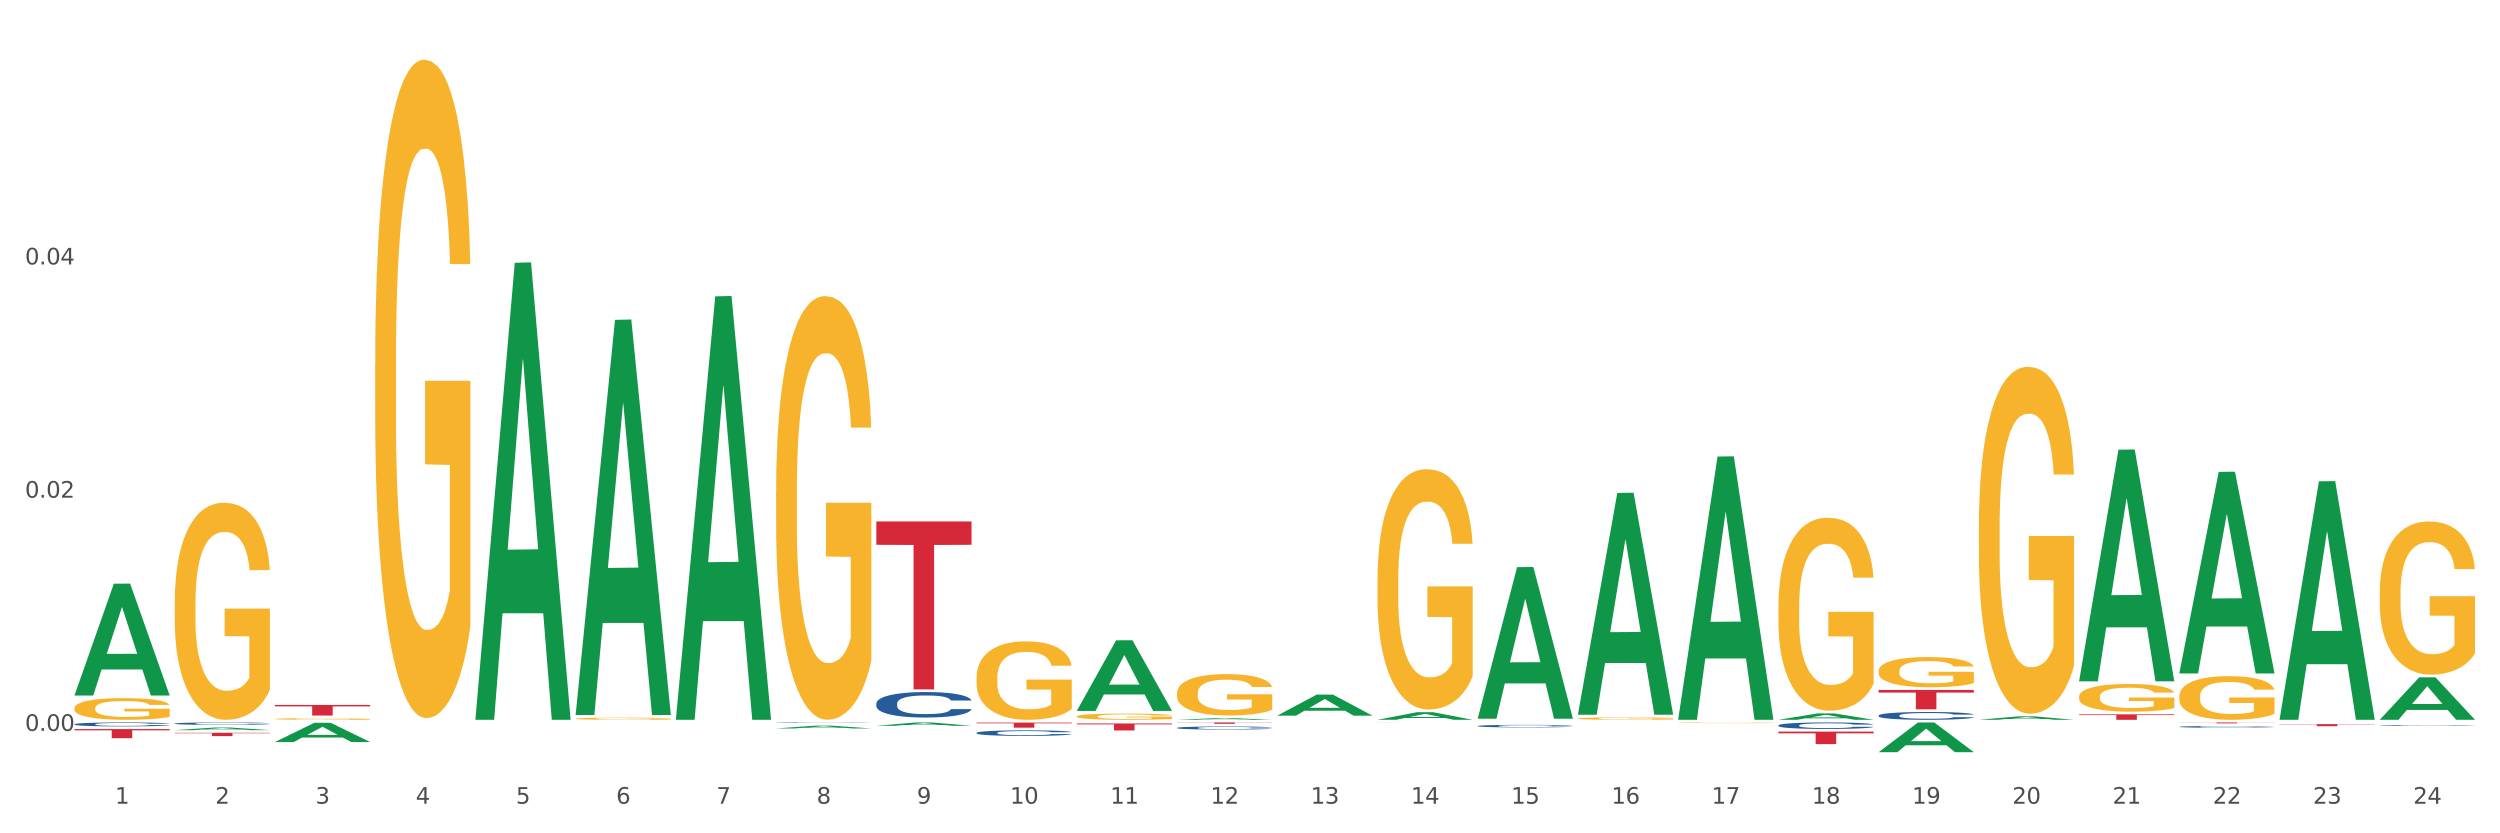 <?xml version="1.0" encoding="utf-8" standalone="no"?>
<!DOCTYPE svg PUBLIC "-//W3C//DTD SVG 1.1//EN"
  "http://www.w3.org/Graphics/SVG/1.1/DTD/svg11.dtd">
<svg xmlns:xlink="http://www.w3.org/1999/xlink" width="1080pt" height="360pt" viewBox="0 0 1080 360" xmlns="http://www.w3.org/2000/svg" version="1.1">
 <rect x="0" y="0" width="1080" height="360" fill="#333333" stroke="none"/>
 <defs>
  <style type="text/css">*{stroke-linejoin: round; stroke-linecap: butt}</style>
 </defs>
 <g id="figure_1">
  <g id="patch_1">
   <path d="M 0 360 
L 1080 360 
L 1080 0 
L 0 0 
z
" style="fill: #ffffff; stroke: #ffffff; stroke-linejoin: miter"/>
  </g>
  <g id="axes_1">
   <g id="matplotlib.axis_1">
    <g id="xtick_1">
     <g id="text_1">
      <!-- 1 -->
      <g style="fill: #4d4d4d" transform="translate(49.688 347.204) scale(0.096 -0.096)">
       <defs>
        <path id="DejaVuSans-31" d="M 794 531 
L 1825 531 
L 1825 4091 
L 703 3866 
L 703 4441 
L 1819 4666 
L 2450 4666 
L 2450 531 
L 3481 531 
L 3481 0 
L 794 0 
L 794 531 
z
" transform="scale(0.016)"/>
       </defs>
       <use xlink:href="#DejaVuSans-31"/>
      </g>
     </g>
    </g>
    <g id="xtick_2">
     <g id="text_2">
      <!-- 2 -->
      <g style="fill: #4d4d4d" transform="translate(92.988 347.204) scale(0.096 -0.096)">
       <defs>
        <path id="DejaVuSans-32" d="M 1228 531 
L 3431 531 
L 3431 0 
L 469 0 
L 469 531 
Q 828 903 1448 1529 
Q 2069 2156 2228 2338 
Q 2531 2678 2651 2914 
Q 2772 3150 2772 3378 
Q 2772 3750 2511 3984 
Q 2250 4219 1831 4219 
Q 1534 4219 1204 4116 
Q 875 4013 500 3803 
L 500 4441 
Q 881 4594 1212 4672 
Q 1544 4750 1819 4750 
Q 2544 4750 2975 4387 
Q 3406 4025 3406 3419 
Q 3406 3131 3298 2873 
Q 3191 2616 2906 2266 
Q 2828 2175 2409 1742 
Q 1991 1309 1228 531 
z
" transform="scale(0.016)"/>
       </defs>
       <use xlink:href="#DejaVuSans-32"/>
      </g>
     </g>
    </g>
    <g id="xtick_3">
     <g id="text_3">
      <!-- 3 -->
      <g style="fill: #4d4d4d" transform="translate(136.287 347.204) scale(0.096 -0.096)">
       <defs>
        <path id="DejaVuSans-33" d="M 2597 2516 
Q 3050 2419 3304 2112 
Q 3559 1806 3559 1356 
Q 3559 666 3084 287 
Q 2609 -91 1734 -91 
Q 1441 -91 1130 -33 
Q 819 25 488 141 
L 488 750 
Q 750 597 1062 519 
Q 1375 441 1716 441 
Q 2309 441 2620 675 
Q 2931 909 2931 1356 
Q 2931 1769 2642 2001 
Q 2353 2234 1838 2234 
L 1294 2234 
L 1294 2753 
L 1863 2753 
Q 2328 2753 2575 2939 
Q 2822 3125 2822 3475 
Q 2822 3834 2567 4026 
Q 2313 4219 1838 4219 
Q 1578 4219 1281 4162 
Q 984 4106 628 3988 
L 628 4550 
Q 988 4650 1302 4700 
Q 1616 4750 1894 4750 
Q 2613 4750 3031 4423 
Q 3450 4097 3450 3541 
Q 3450 3153 3228 2886 
Q 3006 2619 2597 2516 
z
" transform="scale(0.016)"/>
       </defs>
       <use xlink:href="#DejaVuSans-33"/>
      </g>
     </g>
    </g>
    <g id="xtick_4">
     <g id="text_4">
      <!-- 4 -->
      <g style="fill: #4d4d4d" transform="translate(179.587 347.204) scale(0.096 -0.096)">
       <defs>
        <path id="DejaVuSans-34" d="M 2419 4116 
L 825 1625 
L 2419 1625 
L 2419 4116 
z
M 2253 4666 
L 3047 4666 
L 3047 1625 
L 3713 1625 
L 3713 1100 
L 3047 1100 
L 3047 0 
L 2419 0 
L 2419 1100 
L 313 1100 
L 313 1709 
L 2253 4666 
z
" transform="scale(0.016)"/>
       </defs>
       <use xlink:href="#DejaVuSans-34"/>
      </g>
     </g>
    </g>
    <g id="xtick_5">
     <g id="text_5">
      <!-- 5 -->
      <g style="fill: #4d4d4d" transform="translate(222.887 347.204) scale(0.096 -0.096)">
       <defs>
        <path id="DejaVuSans-35" d="M 691 4666 
L 3169 4666 
L 3169 4134 
L 1269 4134 
L 1269 2991 
Q 1406 3038 1543 3061 
Q 1681 3084 1819 3084 
Q 2600 3084 3056 2656 
Q 3513 2228 3513 1497 
Q 3513 744 3044 326 
Q 2575 -91 1722 -91 
Q 1428 -91 1123 -41 
Q 819 9 494 109 
L 494 744 
Q 775 591 1075 516 
Q 1375 441 1709 441 
Q 2250 441 2565 725 
Q 2881 1009 2881 1497 
Q 2881 1984 2565 2268 
Q 2250 2553 1709 2553 
Q 1456 2553 1204 2497 
Q 953 2441 691 2322 
L 691 4666 
z
" transform="scale(0.016)"/>
       </defs>
       <use xlink:href="#DejaVuSans-35"/>
      </g>
     </g>
    </g>
    <g id="xtick_6">
     <g id="text_6">
      <!-- 6 -->
      <g style="fill: #4d4d4d" transform="translate(266.186 347.204) scale(0.096 -0.096)">
       <defs>
        <path id="DejaVuSans-36" d="M 2113 2584 
Q 1688 2584 1439 2293 
Q 1191 2003 1191 1497 
Q 1191 994 1439 701 
Q 1688 409 2113 409 
Q 2538 409 2786 701 
Q 3034 994 3034 1497 
Q 3034 2003 2786 2293 
Q 2538 2584 2113 2584 
z
M 3366 4563 
L 3366 3988 
Q 3128 4100 2886 4159 
Q 2644 4219 2406 4219 
Q 1781 4219 1451 3797 
Q 1122 3375 1075 2522 
Q 1259 2794 1537 2939 
Q 1816 3084 2150 3084 
Q 2853 3084 3261 2657 
Q 3669 2231 3669 1497 
Q 3669 778 3244 343 
Q 2819 -91 2113 -91 
Q 1303 -91 875 529 
Q 447 1150 447 2328 
Q 447 3434 972 4092 
Q 1497 4750 2381 4750 
Q 2619 4750 2861 4703 
Q 3103 4656 3366 4563 
z
" transform="scale(0.016)"/>
       </defs>
       <use xlink:href="#DejaVuSans-36"/>
      </g>
     </g>
    </g>
    <g id="xtick_7">
     <g id="text_7">
      <!-- 7 -->
      <g style="fill: #4d4d4d" transform="translate(309.486 347.204) scale(0.096 -0.096)">
       <defs>
        <path id="DejaVuSans-37" d="M 525 4666 
L 3525 4666 
L 3525 4397 
L 1831 0 
L 1172 0 
L 2766 4134 
L 525 4134 
L 525 4666 
z
" transform="scale(0.016)"/>
       </defs>
       <use xlink:href="#DejaVuSans-37"/>
      </g>
     </g>
    </g>
    <g id="xtick_8">
     <g id="text_8">
      <!-- 8 -->
      <g style="fill: #4d4d4d" transform="translate(352.785 347.204) scale(0.096 -0.096)">
       <defs>
        <path id="DejaVuSans-38" d="M 2034 2216 
Q 1584 2216 1326 1975 
Q 1069 1734 1069 1313 
Q 1069 891 1326 650 
Q 1584 409 2034 409 
Q 2484 409 2743 651 
Q 3003 894 3003 1313 
Q 3003 1734 2745 1975 
Q 2488 2216 2034 2216 
z
M 1403 2484 
Q 997 2584 770 2862 
Q 544 3141 544 3541 
Q 544 4100 942 4425 
Q 1341 4750 2034 4750 
Q 2731 4750 3128 4425 
Q 3525 4100 3525 3541 
Q 3525 3141 3298 2862 
Q 3072 2584 2669 2484 
Q 3125 2378 3379 2068 
Q 3634 1759 3634 1313 
Q 3634 634 3220 271 
Q 2806 -91 2034 -91 
Q 1263 -91 848 271 
Q 434 634 434 1313 
Q 434 1759 690 2068 
Q 947 2378 1403 2484 
z
M 1172 3481 
Q 1172 3119 1398 2916 
Q 1625 2713 2034 2713 
Q 2441 2713 2670 2916 
Q 2900 3119 2900 3481 
Q 2900 3844 2670 4047 
Q 2441 4250 2034 4250 
Q 1625 4250 1398 4047 
Q 1172 3844 1172 3481 
z
" transform="scale(0.016)"/>
       </defs>
       <use xlink:href="#DejaVuSans-38"/>
      </g>
     </g>
    </g>
    <g id="xtick_9">
     <g id="text_9">
      <!-- 9 -->
      <g style="fill: #4d4d4d" transform="translate(396.085 347.204) scale(0.096 -0.096)">
       <defs>
        <path id="DejaVuSans-39" d="M 703 97 
L 703 672 
Q 941 559 1184 500 
Q 1428 441 1663 441 
Q 2288 441 2617 861 
Q 2947 1281 2994 2138 
Q 2813 1869 2534 1725 
Q 2256 1581 1919 1581 
Q 1219 1581 811 2004 
Q 403 2428 403 3163 
Q 403 3881 828 4315 
Q 1253 4750 1959 4750 
Q 2769 4750 3195 4129 
Q 3622 3509 3622 2328 
Q 3622 1225 3098 567 
Q 2575 -91 1691 -91 
Q 1453 -91 1209 -44 
Q 966 3 703 97 
z
M 1959 2075 
Q 2384 2075 2632 2365 
Q 2881 2656 2881 3163 
Q 2881 3666 2632 3958 
Q 2384 4250 1959 4250 
Q 1534 4250 1286 3958 
Q 1038 3666 1038 3163 
Q 1038 2656 1286 2365 
Q 1534 2075 1959 2075 
z
" transform="scale(0.016)"/>
       </defs>
       <use xlink:href="#DejaVuSans-39"/>
      </g>
     </g>
    </g>
    <g id="xtick_10">
     <g id="text_10">
      <!-- 10 -->
      <g style="fill: #4d4d4d" transform="translate(436.331 347.204) scale(0.096 -0.096)">
       <defs>
        <path id="DejaVuSans-30" d="M 2034 4250 
Q 1547 4250 1301 3770 
Q 1056 3291 1056 2328 
Q 1056 1369 1301 889 
Q 1547 409 2034 409 
Q 2525 409 2770 889 
Q 3016 1369 3016 2328 
Q 3016 3291 2770 3770 
Q 2525 4250 2034 4250 
z
M 2034 4750 
Q 2819 4750 3233 4129 
Q 3647 3509 3647 2328 
Q 3647 1150 3233 529 
Q 2819 -91 2034 -91 
Q 1250 -91 836 529 
Q 422 1150 422 2328 
Q 422 3509 836 4129 
Q 1250 4750 2034 4750 
z
" transform="scale(0.016)"/>
       </defs>
       <use xlink:href="#DejaVuSans-31"/>
       <use xlink:href="#DejaVuSans-30" transform="translate(63.623 0)"/>
      </g>
     </g>
    </g>
    <g id="xtick_11">
     <g id="text_11">
      <!-- 11 -->
      <g style="fill: #4d4d4d" transform="translate(479.63 347.204) scale(0.096 -0.096)">
       <use xlink:href="#DejaVuSans-31"/>
       <use xlink:href="#DejaVuSans-31" transform="translate(63.623 0)"/>
      </g>
     </g>
    </g>
    <g id="xtick_12">
     <g id="text_12">
      <!-- 12 -->
      <g style="fill: #4d4d4d" transform="translate(522.93 347.204) scale(0.096 -0.096)">
       <use xlink:href="#DejaVuSans-31"/>
       <use xlink:href="#DejaVuSans-32" transform="translate(63.623 0)"/>
      </g>
     </g>
    </g>
    <g id="xtick_13">
     <g id="text_13">
      <!-- 13 -->
      <g style="fill: #4d4d4d" transform="translate(566.229 347.204) scale(0.096 -0.096)">
       <use xlink:href="#DejaVuSans-31"/>
       <use xlink:href="#DejaVuSans-33" transform="translate(63.623 0)"/>
      </g>
     </g>
    </g>
    <g id="xtick_14">
     <g id="text_14">
      <!-- 14 -->
      <g style="fill: #4d4d4d" transform="translate(609.529 347.204) scale(0.096 -0.096)">
       <use xlink:href="#DejaVuSans-31"/>
       <use xlink:href="#DejaVuSans-34" transform="translate(63.623 0)"/>
      </g>
     </g>
    </g>
    <g id="xtick_15">
     <g id="text_15">
      <!-- 15 -->
      <g style="fill: #4d4d4d" transform="translate(652.828 347.204) scale(0.096 -0.096)">
       <use xlink:href="#DejaVuSans-31"/>
       <use xlink:href="#DejaVuSans-35" transform="translate(63.623 0)"/>
      </g>
     </g>
    </g>
    <g id="xtick_16">
     <g id="text_16">
      <!-- 16 -->
      <g style="fill: #4d4d4d" transform="translate(696.128 347.204) scale(0.096 -0.096)">
       <use xlink:href="#DejaVuSans-31"/>
       <use xlink:href="#DejaVuSans-36" transform="translate(63.623 0)"/>
      </g>
     </g>
    </g>
    <g id="xtick_17">
     <g id="text_17">
      <!-- 17 -->
      <g style="fill: #4d4d4d" transform="translate(739.428 347.204) scale(0.096 -0.096)">
       <use xlink:href="#DejaVuSans-31"/>
       <use xlink:href="#DejaVuSans-37" transform="translate(63.623 0)"/>
      </g>
     </g>
    </g>
    <g id="xtick_18">
     <g id="text_18">
      <!-- 18 -->
      <g style="fill: #4d4d4d" transform="translate(782.727 347.204) scale(0.096 -0.096)">
       <use xlink:href="#DejaVuSans-31"/>
       <use xlink:href="#DejaVuSans-38" transform="translate(63.623 0)"/>
      </g>
     </g>
    </g>
    <g id="xtick_19">
     <g id="text_19">
      <!-- 19 -->
      <g style="fill: #4d4d4d" transform="translate(826.027 347.204) scale(0.096 -0.096)">
       <use xlink:href="#DejaVuSans-31"/>
       <use xlink:href="#DejaVuSans-39" transform="translate(63.623 0)"/>
      </g>
     </g>
    </g>
    <g id="xtick_20">
     <g id="text_20">
      <!-- 20 -->
      <g style="fill: #4d4d4d" transform="translate(869.326 347.204) scale(0.096 -0.096)">
       <use xlink:href="#DejaVuSans-32"/>
       <use xlink:href="#DejaVuSans-30" transform="translate(63.623 0)"/>
      </g>
     </g>
    </g>
    <g id="xtick_21">
     <g id="text_21">
      <!-- 21 -->
      <g style="fill: #4d4d4d" transform="translate(912.626 347.204) scale(0.096 -0.096)">
       <use xlink:href="#DejaVuSans-32"/>
       <use xlink:href="#DejaVuSans-31" transform="translate(63.623 0)"/>
      </g>
     </g>
    </g>
    <g id="xtick_22">
     <g id="text_22">
      <!-- 22 -->
      <g style="fill: #4d4d4d" transform="translate(955.926 347.204) scale(0.096 -0.096)">
       <use xlink:href="#DejaVuSans-32"/>
       <use xlink:href="#DejaVuSans-32" transform="translate(63.623 0)"/>
      </g>
     </g>
    </g>
    <g id="xtick_23">
     <g id="text_23">
      <!-- 23 -->
      <g style="fill: #4d4d4d" transform="translate(999.225 347.204) scale(0.096 -0.096)">
       <use xlink:href="#DejaVuSans-32"/>
       <use xlink:href="#DejaVuSans-33" transform="translate(63.623 0)"/>
      </g>
     </g>
    </g>
    <g id="xtick_24">
     <g id="text_24">
      <!-- 24 -->
      <g style="fill: #4d4d4d" transform="translate(1042.525 347.204) scale(0.096 -0.096)">
       <use xlink:href="#DejaVuSans-32"/>
       <use xlink:href="#DejaVuSans-34" transform="translate(63.623 0)"/>
      </g>
     </g>
    </g>
    <g id="xtick_25"/>
    <g id="xtick_26"/>
    <g id="xtick_27"/>
    <g id="xtick_28"/>
    <g id="xtick_29"/>
    <g id="xtick_30"/>
    <g id="xtick_31"/>
    <g id="xtick_32"/>
    <g id="xtick_33"/>
    <g id="xtick_34"/>
    <g id="xtick_35"/>
    <g id="xtick_36"/>
    <g id="xtick_37"/>
    <g id="xtick_38"/>
    <g id="xtick_39"/>
    <g id="xtick_40"/>
    <g id="xtick_41"/>
    <g id="xtick_42"/>
    <g id="xtick_43"/>
    <g id="xtick_44"/>
    <g id="xtick_45"/>
    <g id="xtick_46"/>
    <g id="xtick_47"/>
   </g>
   <g id="matplotlib.axis_2">
    <g id="ytick_1">
     <g id="text_25">
      <!-- 0.00 -->
      <g style="fill: #4d4d4d" transform="translate(10.8 315.745) scale(0.096 -0.096)">
       <defs>
        <path id="DejaVuSans-2e" d="M 684 794 
L 1344 794 
L 1344 0 
L 684 0 
L 684 794 
z
" transform="scale(0.016)"/>
       </defs>
       <use xlink:href="#DejaVuSans-30"/>
       <use xlink:href="#DejaVuSans-2e" transform="translate(63.623 0)"/>
       <use xlink:href="#DejaVuSans-30" transform="translate(95.41 0)"/>
       <use xlink:href="#DejaVuSans-30" transform="translate(159.033 0)"/>
      </g>
     </g>
    </g>
    <g id="ytick_2">
     <g id="text_26">
      <!-- 0.02 -->
      <g style="fill: #4d4d4d" transform="translate(10.8 214.994) scale(0.096 -0.096)">
       <use xlink:href="#DejaVuSans-30"/>
       <use xlink:href="#DejaVuSans-2e" transform="translate(63.623 0)"/>
       <use xlink:href="#DejaVuSans-30" transform="translate(95.41 0)"/>
       <use xlink:href="#DejaVuSans-32" transform="translate(159.033 0)"/>
      </g>
     </g>
    </g>
    <g id="ytick_3">
     <g id="text_27">
      <!-- 0.04 -->
      <g style="fill: #4d4d4d" transform="translate(10.8 114.242) scale(0.096 -0.096)">
       <use xlink:href="#DejaVuSans-30"/>
       <use xlink:href="#DejaVuSans-2e" transform="translate(63.623 0)"/>
       <use xlink:href="#DejaVuSans-30" transform="translate(95.41 0)"/>
       <use xlink:href="#DejaVuSans-34" transform="translate(159.033 0)"/>
      </g>
     </g>
    </g>
    <g id="ytick_4"/>
    <g id="ytick_5"/>
    <g id="ytick_6"/>
   </g>
   <g id="PolyCollection_1">
    <path d="M 32.175 300.366 
L 32.217 300.321 
L 49.18 252.156 
L 56.22 252.11 
L 73.31 300.457 
L 65.167 300.457 
L 61.478 289.199 
L 43.964 289.199 
L 43.837 289.38 
L 40.275 300.457 
L 32.175 300.457 
L 32.175 300.366 
L 46.169 282.48 
L 59.273 282.435 
L 52.785 262.415 
L 52.7 262.324 
L 52.615 262.46 
L 46.127 282.435 
L 46.169 282.48 
L 32.175 300.366 
z
" clip-path="url(#p51579600f2)" style="fill: #109648"/>
    <path d="M 508.47 314.437 
L 508.519 314.435 
L 508.519 314.401 
L 508.665 314.355 
L 509.2 314.27 
L 509.88 314.206 
L 511.047 314.13 
L 511.679 314.099 
L 512.506 314.064 
L 514.208 314.006 
L 516.153 313.958 
L 517.514 313.931 
L 518.535 313.914 
L 520.821 313.884 
L 522.133 313.87 
L 523.495 313.859 
L 524.662 313.852 
L 526.607 313.844 
L 528.163 313.84 
L 529.962 313.839 
L 531.469 313.84 
L 533.462 313.845 
L 536.38 313.859 
L 537.498 313.868 
L 539.005 313.883 
L 540.561 313.902 
L 541.825 313.921 
L 543.284 313.949 
L 544.791 313.986 
L 546.25 314.032 
L 547.271 314.075 
L 548.098 314.119 
L 548.827 314.174 
L 549.362 314.234 
L 549.605 314.284 
L 540.707 314.284 
L 540.464 314.239 
L 539.978 314.19 
L 539.492 314.157 
L 538.957 314.13 
L 538.13 314.1 
L 537.401 314.081 
L 536.185 314.058 
L 535.067 314.043 
L 534.143 314.034 
L 533.025 314.027 
L 530.642 314.02 
L 528.94 314.02 
L 527.871 314.022 
L 526.558 314.028 
L 525.44 314.037 
L 524.127 314.051 
L 523.106 314.067 
L 522.085 314.088 
L 521.501 314.102 
L 520.626 314.129 
L 520.043 314.151 
L 519.265 314.189 
L 518.827 314.215 
L 518.049 314.285 
L 517.709 314.336 
L 517.563 314.371 
L 517.466 314.41 
L 517.466 314.599 
L 517.757 314.685 
L 518 314.721 
L 518.389 314.762 
L 519.119 314.816 
L 520.188 314.868 
L 521.307 314.906 
L 522.231 314.929 
L 523.106 314.946 
L 523.981 314.959 
L 525.051 314.971 
L 525.926 314.979 
L 527.239 314.986 
L 528.795 314.99 
L 530.01 314.99 
L 532.49 314.983 
L 533.608 314.977 
L 534.678 314.969 
L 535.845 314.956 
L 536.769 314.941 
L 537.304 314.93 
L 538.179 314.907 
L 538.859 314.883 
L 539.443 314.855 
L 539.832 314.83 
L 540.269 314.794 
L 540.61 314.753 
L 540.707 314.731 
L 549.605 314.731 
L 549.411 314.774 
L 549.07 314.817 
L 548.389 314.874 
L 547.855 314.907 
L 547.028 314.947 
L 546.153 314.981 
L 544.937 315.019 
L 543.819 315.047 
L 542.652 315.071 
L 541.388 315.093 
L 539.103 315.123 
L 538.276 315.132 
L 536.526 315.146 
L 535.164 315.155 
L 533.171 315.163 
L 531.128 315.168 
L 528.989 315.169 
L 527.093 315.167 
L 525.002 315.16 
L 523.689 315.152 
L 522.231 315.141 
L 520.529 315.124 
L 518.924 315.104 
L 517.417 315.079 
L 516.007 315.051 
L 514.694 315.02 
L 512.992 314.968 
L 511.728 314.917 
L 510.804 314.869 
L 510.172 314.829 
L 509.54 314.778 
L 509.2 314.743 
L 508.665 314.658 
L 508.47 314.579 
L 508.47 314.437 
z
" clip-path="url(#p51579600f2)" style="fill: #255c99"/>
    <path d="M 421.871 316.587 
L 421.92 316.584 
L 421.92 316.523 
L 422.066 316.439 
L 422.601 316.286 
L 423.281 316.169 
L 424.448 316.033 
L 425.08 315.976 
L 425.907 315.912 
L 427.609 315.809 
L 429.554 315.721 
L 430.915 315.673 
L 431.936 315.642 
L 434.221 315.587 
L 435.534 315.563 
L 436.896 315.543 
L 438.063 315.53 
L 440.007 315.514 
L 441.563 315.508 
L 443.362 315.506 
L 444.87 315.508 
L 446.863 315.517 
L 449.781 315.543 
L 450.899 315.558 
L 452.406 315.585 
L 453.962 315.62 
L 455.226 315.655 
L 456.685 315.706 
L 458.192 315.771 
L 459.651 315.855 
L 460.672 315.932 
L 461.499 316.013 
L 462.228 316.112 
L 462.763 316.22 
L 463.006 316.31 
L 454.108 316.31 
L 453.865 316.228 
L 453.379 316.141 
L 452.892 316.081 
L 452.358 316.033 
L 451.531 315.978 
L 450.802 315.943 
L 449.586 315.901 
L 448.468 315.875 
L 447.544 315.859 
L 446.426 315.846 
L 444.043 315.833 
L 442.341 315.833 
L 441.272 315.837 
L 439.959 315.848 
L 438.84 315.864 
L 437.528 315.89 
L 436.507 315.919 
L 435.486 315.956 
L 434.902 315.982 
L 434.027 316.031 
L 433.443 316.07 
L 432.665 316.138 
L 432.228 316.187 
L 431.45 316.312 
L 431.11 316.404 
L 430.964 316.468 
L 430.866 316.538 
L 430.866 316.881 
L 431.158 317.035 
L 431.401 317.101 
L 431.79 317.175 
L 432.52 317.272 
L 433.589 317.366 
L 434.708 317.435 
L 435.631 317.476 
L 436.507 317.507 
L 437.382 317.531 
L 438.452 317.553 
L 439.327 317.566 
L 440.64 317.58 
L 442.195 317.586 
L 443.411 317.586 
L 445.891 317.575 
L 447.009 317.564 
L 448.079 317.549 
L 449.246 317.525 
L 450.17 317.498 
L 450.704 317.478 
L 451.58 317.437 
L 452.26 317.393 
L 452.844 317.342 
L 453.233 317.298 
L 453.67 317.232 
L 454.011 317.158 
L 454.108 317.118 
L 463.006 317.118 
L 462.811 317.197 
L 462.471 317.274 
L 461.79 317.377 
L 461.255 317.437 
L 460.429 317.509 
L 459.554 317.571 
L 458.338 317.639 
L 457.22 317.689 
L 456.053 317.733 
L 454.789 317.773 
L 452.503 317.828 
L 451.677 317.843 
L 449.926 317.869 
L 448.565 317.885 
L 446.571 317.9 
L 444.529 317.909 
L 442.39 317.911 
L 440.494 317.907 
L 438.403 317.894 
L 437.09 317.88 
L 435.631 317.861 
L 433.93 317.83 
L 432.325 317.793 
L 430.818 317.749 
L 429.408 317.698 
L 428.095 317.641 
L 426.393 317.547 
L 425.129 317.454 
L 424.205 317.369 
L 423.573 317.296 
L 422.941 317.204 
L 422.601 317.14 
L 422.066 316.986 
L 421.871 316.844 
L 421.871 316.587 
z
" clip-path="url(#p51579600f2)" style="fill: #255c99"/>
    <path d="M 378.572 303.909 
L 378.62 303.899 
L 378.62 303.617 
L 378.766 303.235 
L 379.301 302.532 
L 379.982 301.999 
L 381.149 301.376 
L 381.781 301.114 
L 382.607 300.823 
L 384.309 300.351 
L 386.254 299.948 
L 387.615 299.727 
L 388.637 299.587 
L 390.922 299.335 
L 392.235 299.225 
L 393.596 299.134 
L 394.763 299.074 
L 396.708 299.004 
L 398.264 298.973 
L 400.063 298.963 
L 401.57 298.973 
L 403.564 299.014 
L 406.481 299.134 
L 407.599 299.205 
L 409.107 299.325 
L 410.662 299.486 
L 411.927 299.647 
L 413.385 299.878 
L 414.893 300.18 
L 416.351 300.562 
L 417.372 300.913 
L 418.199 301.285 
L 418.928 301.738 
L 419.463 302.23 
L 419.706 302.642 
L 410.808 302.642 
L 410.565 302.27 
L 410.079 301.868 
L 409.593 301.597 
L 409.058 301.376 
L 408.231 301.124 
L 407.502 300.964 
L 406.286 300.773 
L 405.168 300.652 
L 404.244 300.582 
L 403.126 300.521 
L 400.744 300.461 
L 399.042 300.461 
L 397.972 300.481 
L 396.659 300.531 
L 395.541 300.602 
L 394.228 300.722 
L 393.207 300.853 
L 392.186 301.024 
L 391.602 301.145 
L 390.727 301.366 
L 390.144 301.547 
L 389.366 301.858 
L 388.928 302.079 
L 388.15 302.652 
L 387.81 303.074 
L 387.664 303.366 
L 387.567 303.688 
L 387.567 305.255 
L 387.859 305.959 
L 388.102 306.261 
L 388.491 306.602 
L 389.22 307.045 
L 390.29 307.477 
L 391.408 307.788 
L 392.332 307.979 
L 393.207 308.12 
L 394.082 308.231 
L 395.152 308.331 
L 396.027 308.391 
L 397.34 308.452 
L 398.896 308.482 
L 400.111 308.482 
L 402.591 308.432 
L 403.709 308.381 
L 404.779 308.311 
L 405.946 308.201 
L 406.87 308.08 
L 407.405 307.989 
L 408.28 307.798 
L 408.961 307.597 
L 409.544 307.366 
L 409.933 307.165 
L 410.371 306.864 
L 410.711 306.522 
L 410.808 306.341 
L 419.706 306.341 
L 419.512 306.703 
L 419.171 307.055 
L 418.491 307.527 
L 417.956 307.798 
L 417.129 308.13 
L 416.254 308.412 
L 415.039 308.723 
L 413.92 308.954 
L 412.753 309.155 
L 411.489 309.336 
L 409.204 309.588 
L 408.377 309.658 
L 406.627 309.779 
L 405.265 309.849 
L 403.272 309.919 
L 401.23 309.959 
L 399.09 309.97 
L 397.194 309.949 
L 395.103 309.889 
L 393.79 309.829 
L 392.332 309.738 
L 390.63 309.598 
L 389.025 309.427 
L 387.518 309.226 
L 386.108 308.995 
L 384.795 308.733 
L 383.094 308.301 
L 381.829 307.879 
L 380.906 307.487 
L 380.273 307.155 
L 379.641 306.733 
L 379.301 306.442 
L 378.766 305.738 
L 378.572 305.085 
L 378.572 303.909 
z
" clip-path="url(#p51579600f2)" style="fill: #255c99"/>
    <path d="M 335.272 312.203 
L 335.321 312.203 
L 335.321 312.197 
L 335.467 312.189 
L 336.001 312.174 
L 336.682 312.162 
L 337.849 312.149 
L 338.481 312.143 
L 339.308 312.137 
L 341.01 312.127 
L 342.954 312.118 
L 344.316 312.114 
L 345.337 312.111 
L 347.622 312.105 
L 348.935 312.103 
L 350.296 312.101 
L 351.463 312.1 
L 353.408 312.098 
L 354.964 312.098 
L 356.763 312.097 
L 358.271 312.098 
L 360.264 312.098 
L 363.181 312.101 
L 364.3 312.103 
L 365.807 312.105 
L 367.363 312.109 
L 368.627 312.112 
L 370.086 312.117 
L 371.593 312.123 
L 373.052 312.132 
L 374.073 312.139 
L 374.899 312.147 
L 375.629 312.157 
L 376.164 312.167 
L 376.407 312.176 
L 367.509 312.176 
L 367.266 312.168 
L 366.779 312.159 
L 366.293 312.154 
L 365.758 312.149 
L 364.932 312.144 
L 364.202 312.14 
L 362.987 312.136 
L 361.869 312.133 
L 360.945 312.132 
L 359.826 312.131 
L 357.444 312.129 
L 355.742 312.129 
L 354.672 312.13 
L 353.36 312.131 
L 352.241 312.132 
L 350.929 312.135 
L 349.907 312.138 
L 348.886 312.141 
L 348.303 312.144 
L 347.428 312.149 
L 346.844 312.153 
L 346.066 312.159 
L 345.629 312.164 
L 344.851 312.176 
L 344.51 312.185 
L 344.364 312.191 
L 344.267 312.198 
L 344.267 312.232 
L 344.559 312.247 
L 344.802 312.253 
L 345.191 312.261 
L 345.92 312.27 
L 346.99 312.279 
L 348.108 312.286 
L 349.032 312.29 
L 349.907 312.293 
L 350.783 312.296 
L 351.852 312.298 
L 352.728 312.299 
L 354.04 312.3 
L 355.596 312.301 
L 356.812 312.301 
L 359.292 312.3 
L 360.41 312.299 
L 361.48 312.297 
L 362.647 312.295 
L 363.57 312.292 
L 364.105 312.29 
L 364.98 312.286 
L 365.661 312.282 
L 366.245 312.277 
L 366.634 312.273 
L 367.071 312.266 
L 367.412 312.259 
L 367.509 312.255 
L 376.407 312.255 
L 376.212 312.263 
L 375.872 312.27 
L 375.191 312.28 
L 374.656 312.286 
L 373.83 312.293 
L 372.954 312.299 
L 371.739 312.306 
L 370.621 312.311 
L 369.454 312.315 
L 368.189 312.319 
L 365.904 312.325 
L 365.078 312.326 
L 363.327 312.329 
L 361.966 312.33 
L 359.972 312.332 
L 357.93 312.332 
L 355.791 312.333 
L 353.894 312.332 
L 351.804 312.331 
L 350.491 312.33 
L 349.032 312.328 
L 347.33 312.325 
L 345.726 312.321 
L 344.219 312.317 
L 342.809 312.312 
L 341.496 312.306 
L 339.794 312.297 
L 338.53 312.288 
L 337.606 312.28 
L 336.974 312.273 
L 336.342 312.264 
L 336.001 312.257 
L 335.467 312.242 
L 335.272 312.228 
L 335.272 312.203 
z
" clip-path="url(#p51579600f2)" style="fill: #255c99"/>
    <path d="M 75.475 312.567 
L 75.523 312.566 
L 75.523 312.54 
L 75.669 312.503 
L 76.204 312.436 
L 76.885 312.386 
L 78.052 312.327 
L 78.684 312.302 
L 79.51 312.274 
L 81.212 312.229 
L 83.157 312.191 
L 84.518 312.17 
L 85.539 312.157 
L 87.825 312.133 
L 89.137 312.122 
L 90.499 312.114 
L 91.666 312.108 
L 93.611 312.101 
L 95.167 312.098 
L 96.966 312.097 
L 98.473 312.098 
L 100.467 312.102 
L 103.384 312.114 
L 104.502 312.12 
L 106.009 312.132 
L 107.565 312.147 
L 108.83 312.162 
L 110.288 312.184 
L 111.796 312.213 
L 113.254 312.249 
L 114.275 312.283 
L 115.102 312.318 
L 115.831 312.361 
L 116.366 312.408 
L 116.609 312.447 
L 107.711 312.447 
L 107.468 312.412 
L 106.982 312.373 
L 106.496 312.348 
L 105.961 312.327 
L 105.134 312.303 
L 104.405 312.287 
L 103.189 312.269 
L 102.071 312.258 
L 101.147 312.251 
L 100.029 312.245 
L 97.646 312.24 
L 95.945 312.24 
L 94.875 312.242 
L 93.562 312.246 
L 92.444 312.253 
L 91.131 312.265 
L 90.11 312.277 
L 89.089 312.293 
L 88.505 312.305 
L 87.63 312.326 
L 87.047 312.343 
L 86.269 312.372 
L 85.831 312.394 
L 85.053 312.448 
L 84.713 312.488 
L 84.567 312.516 
L 84.47 312.546 
L 84.47 312.695 
L 84.761 312.762 
L 85.005 312.791 
L 85.394 312.823 
L 86.123 312.865 
L 87.193 312.907 
L 88.311 312.936 
L 89.235 312.954 
L 90.11 312.968 
L 90.985 312.978 
L 92.055 312.988 
L 92.93 312.993 
L 94.243 312.999 
L 95.799 313.002 
L 97.014 313.002 
L 99.494 312.997 
L 100.612 312.992 
L 101.682 312.986 
L 102.849 312.975 
L 103.773 312.964 
L 104.308 312.955 
L 105.183 312.937 
L 105.864 312.918 
L 106.447 312.896 
L 106.836 312.877 
L 107.274 312.848 
L 107.614 312.816 
L 107.711 312.799 
L 116.609 312.799 
L 116.415 312.833 
L 116.074 312.866 
L 115.394 312.911 
L 114.859 312.937 
L 114.032 312.969 
L 113.157 312.995 
L 111.941 313.025 
L 110.823 313.047 
L 109.656 313.066 
L 108.392 313.083 
L 106.107 313.107 
L 105.28 313.114 
L 103.53 313.125 
L 102.168 313.132 
L 100.175 313.139 
L 98.133 313.142 
L 95.993 313.143 
L 94.097 313.142 
L 92.006 313.136 
L 90.693 313.13 
L 89.235 313.121 
L 87.533 313.108 
L 85.928 313.092 
L 84.421 313.073 
L 83.011 313.051 
L 81.698 313.026 
L 79.996 312.985 
L 78.732 312.945 
L 77.808 312.907 
L 77.176 312.876 
L 76.544 312.836 
L 76.204 312.808 
L 75.669 312.741 
L 75.475 312.679 
L 75.475 312.567 
z
" clip-path="url(#p51579600f2)" style="fill: #255c99"/>
    <path d="M 32.175 312.863 
L 32.224 312.861 
L 32.224 312.817 
L 32.369 312.758 
L 32.904 312.649 
L 33.585 312.567 
L 34.752 312.471 
L 35.384 312.43 
L 36.211 312.385 
L 37.912 312.312 
L 39.857 312.25 
L 41.219 312.216 
L 42.24 312.194 
L 44.525 312.155 
L 45.838 312.138 
L 47.199 312.124 
L 48.366 312.114 
L 50.311 312.104 
L 51.867 312.099 
L 53.666 312.097 
L 55.173 312.099 
L 57.167 312.105 
L 60.084 312.124 
L 61.203 312.135 
L 62.71 312.153 
L 64.266 312.178 
L 65.53 312.203 
L 66.989 312.239 
L 68.496 312.286 
L 69.955 312.345 
L 70.976 312.399 
L 71.802 312.457 
L 72.532 312.527 
L 73.066 312.603 
L 73.31 312.667 
L 64.412 312.667 
L 64.169 312.609 
L 63.682 312.547 
L 63.196 312.505 
L 62.661 312.471 
L 61.835 312.432 
L 61.105 312.407 
L 59.89 312.377 
L 58.771 312.359 
L 57.848 312.348 
L 56.729 312.338 
L 54.347 312.329 
L 52.645 312.329 
L 51.575 312.332 
L 50.263 312.34 
L 49.144 312.351 
L 47.831 312.37 
L 46.81 312.39 
L 45.789 312.416 
L 45.206 312.435 
L 44.331 312.469 
L 43.747 312.497 
L 42.969 312.545 
L 42.532 312.58 
L 41.754 312.668 
L 41.413 312.733 
L 41.267 312.779 
L 41.17 312.828 
L 41.17 313.071 
L 41.462 313.18 
L 41.705 313.227 
L 42.094 313.279 
L 42.823 313.348 
L 43.893 313.415 
L 45.011 313.463 
L 45.935 313.492 
L 46.81 313.514 
L 47.686 313.531 
L 48.755 313.547 
L 49.63 313.556 
L 50.943 313.566 
L 52.499 313.57 
L 53.715 313.57 
L 56.194 313.562 
L 57.313 313.555 
L 58.383 313.544 
L 59.549 313.527 
L 60.473 313.508 
L 61.008 313.494 
L 61.883 313.464 
L 62.564 313.433 
L 63.148 313.398 
L 63.536 313.366 
L 63.974 313.32 
L 64.314 313.267 
L 64.412 313.239 
L 73.31 313.239 
L 73.115 313.295 
L 72.775 313.349 
L 72.094 313.422 
L 71.559 313.464 
L 70.733 313.516 
L 69.857 313.559 
L 68.642 313.608 
L 67.524 313.643 
L 66.357 313.674 
L 65.092 313.702 
L 62.807 313.741 
L 61.981 313.752 
L 60.23 313.771 
L 58.869 313.782 
L 56.875 313.793 
L 54.833 313.799 
L 52.694 313.8 
L 50.797 313.797 
L 48.707 313.788 
L 47.394 313.779 
L 45.935 313.765 
L 44.233 313.743 
L 42.629 313.716 
L 41.122 313.685 
L 39.711 313.65 
L 38.399 313.609 
L 36.697 313.542 
L 35.433 313.477 
L 34.509 313.416 
L 33.877 313.365 
L 33.245 313.3 
L 32.904 313.255 
L 32.369 313.146 
L 32.175 313.045 
L 32.175 312.863 
z
" clip-path="url(#p51579600f2)" style="fill: #255c99"/>
    <path d="M 32.175 314.946 
L 73.31 314.946 
L 73.31 315.497 
L 57.129 315.501 
L 57.129 318.913 
L 48.258 318.913 
L 48.258 315.501 
L 32.175 315.497 
L 32.175 314.95 
L 32.175 314.946 
z
" clip-path="url(#p51579600f2)" style="fill: #d62839"/>
    <path d="M 75.475 316.58 
L 116.609 316.58 
L 116.609 316.777 
L 100.428 316.779 
L 100.428 317.998 
L 91.558 317.998 
L 91.558 316.779 
L 75.475 316.777 
L 75.475 316.582 
L 75.475 316.58 
z
" clip-path="url(#p51579600f2)" style="fill: #d62839"/>
    <path d="M 118.774 304.517 
L 159.909 304.517 
L 159.909 305.156 
L 143.728 305.161 
L 143.728 309.12 
L 134.858 309.12 
L 134.858 305.161 
L 118.774 305.156 
L 118.774 304.521 
L 118.774 304.517 
z
" clip-path="url(#p51579600f2)" style="fill: #d62839"/>
    <path d="M 378.572 225.278 
L 419.706 225.278 
L 419.706 235.359 
L 403.525 235.427 
L 403.525 297.818 
L 394.655 297.818 
L 394.655 235.427 
L 378.572 235.359 
L 378.572 225.346 
L 378.572 225.278 
z
" clip-path="url(#p51579600f2)" style="fill: #d62839"/>
    <path d="M 421.871 312.162 
L 463.006 312.162 
L 463.006 312.468 
L 446.825 312.47 
L 446.825 314.36 
L 437.955 314.36 
L 437.955 312.47 
L 421.871 312.468 
L 421.871 312.164 
L 421.871 312.162 
z
" clip-path="url(#p51579600f2)" style="fill: #d62839"/>
    <path d="M 465.171 312.528 
L 506.305 312.528 
L 506.305 312.951 
L 490.125 312.954 
L 490.125 315.571 
L 481.254 315.571 
L 481.254 312.954 
L 465.171 312.951 
L 465.171 312.531 
L 465.171 312.528 
z
" clip-path="url(#p51579600f2)" style="fill: #d62839"/>
    <path d="M 508.47 312.097 
L 549.605 312.097 
L 549.605 312.18 
L 533.424 312.181 
L 533.424 312.693 
L 524.554 312.693 
L 524.554 312.181 
L 508.47 312.18 
L 508.47 312.098 
L 508.47 312.097 
z
" clip-path="url(#p51579600f2)" style="fill: #d62839"/>
    <path d="M 768.268 316.051 
L 809.403 316.051 
L 809.403 316.805 
L 793.222 316.81 
L 793.222 321.474 
L 784.351 321.474 
L 784.351 316.81 
L 768.268 316.805 
L 768.268 316.056 
L 768.268 316.051 
z
" clip-path="url(#p51579600f2)" style="fill: #d62839"/>
    <path d="M 811.567 298.044 
L 852.702 298.044 
L 852.702 299.21 
L 836.521 299.218 
L 836.521 306.437 
L 827.651 306.437 
L 827.651 299.218 
L 811.567 299.21 
L 811.567 298.052 
L 811.567 298.044 
z
" clip-path="url(#p51579600f2)" style="fill: #d62839"/>
    <path d="M 898.167 308.59 
L 939.301 308.59 
L 939.301 308.918 
L 923.12 308.92 
L 923.12 310.952 
L 914.25 310.952 
L 914.25 308.92 
L 898.167 308.918 
L 898.167 308.592 
L 898.167 308.59 
z
" clip-path="url(#p51579600f2)" style="fill: #d62839"/>
    <path d="M 941.466 312.097 
L 982.601 312.097 
L 982.601 312.154 
L 966.42 312.154 
L 966.42 312.504 
L 957.55 312.504 
L 957.55 312.154 
L 941.466 312.154 
L 941.466 312.098 
L 941.466 312.097 
z
" clip-path="url(#p51579600f2)" style="fill: #d62839"/>
    <path d="M 595.07 312.119 
L 595.118 312.119 
L 595.118 312.118 
L 595.264 312.116 
L 595.799 312.113 
L 596.48 312.111 
L 597.647 312.108 
L 598.279 312.107 
L 599.105 312.106 
L 600.807 312.103 
L 602.752 312.102 
L 604.113 312.101 
L 605.134 312.1 
L 607.42 312.099 
L 608.732 312.099 
L 610.094 312.098 
L 611.261 312.098 
L 613.206 312.098 
L 614.762 312.097 
L 616.561 312.097 
L 618.068 312.097 
L 620.062 312.098 
L 622.979 312.098 
L 624.097 312.098 
L 625.604 312.099 
L 627.16 312.1 
L 628.425 312.1 
L 629.883 312.101 
L 631.391 312.103 
L 632.849 312.104 
L 633.87 312.106 
L 634.697 312.108 
L 635.426 312.11 
L 635.961 312.112 
L 636.204 312.113 
L 627.306 312.113 
L 627.063 312.112 
L 626.577 312.11 
L 626.091 312.109 
L 625.556 312.108 
L 624.729 312.107 
L 624 312.106 
L 622.784 312.105 
L 621.666 312.105 
L 620.742 312.104 
L 619.624 312.104 
L 617.241 312.104 
L 615.54 312.104 
L 614.47 312.104 
L 613.157 312.104 
L 612.039 312.105 
L 610.726 312.105 
L 609.705 312.106 
L 608.684 312.106 
L 608.1 312.107 
L 607.225 312.108 
L 606.642 312.109 
L 605.864 312.11 
L 605.426 312.111 
L 604.648 312.114 
L 604.308 312.115 
L 604.162 312.117 
L 604.065 312.118 
L 604.065 312.125 
L 604.356 312.128 
L 604.6 312.129 
L 604.989 312.131 
L 605.718 312.133 
L 606.788 312.135 
L 607.906 312.136 
L 608.83 312.137 
L 609.705 312.138 
L 610.58 312.138 
L 611.65 312.138 
L 612.525 312.139 
L 613.838 312.139 
L 615.394 312.139 
L 616.609 312.139 
L 619.089 312.139 
L 620.207 312.139 
L 621.277 312.138 
L 622.444 312.138 
L 623.368 312.137 
L 623.903 312.137 
L 624.778 312.136 
L 625.459 312.135 
L 626.042 312.134 
L 626.431 312.133 
L 626.869 312.132 
L 627.209 312.13 
L 627.306 312.13 
L 636.204 312.13 
L 636.01 312.131 
L 635.669 312.133 
L 634.989 312.135 
L 634.454 312.136 
L 633.627 312.138 
L 632.752 312.139 
L 631.536 312.14 
L 630.418 312.141 
L 629.251 312.142 
L 627.987 312.143 
L 625.702 312.144 
L 624.875 312.144 
L 623.125 312.145 
L 621.763 312.145 
L 619.77 312.145 
L 617.728 312.146 
L 615.588 312.146 
L 613.692 312.146 
L 611.601 312.145 
L 610.288 312.145 
L 608.83 312.145 
L 607.128 312.144 
L 605.523 312.143 
L 604.016 312.142 
L 602.606 312.141 
L 601.293 312.14 
L 599.591 312.138 
L 598.327 312.136 
L 597.403 312.135 
L 596.771 312.133 
L 596.139 312.131 
L 595.799 312.13 
L 595.264 312.127 
L 595.07 312.124 
L 595.07 312.119 
z
" clip-path="url(#p51579600f2)" style="fill: #255c99"/>
    <path d="M 638.369 313.635 
L 638.418 313.634 
L 638.418 313.606 
L 638.564 313.567 
L 639.098 313.497 
L 639.779 313.444 
L 640.946 313.381 
L 641.578 313.355 
L 642.405 313.326 
L 644.107 313.279 
L 646.052 313.239 
L 647.413 313.217 
L 648.434 313.203 
L 650.719 313.177 
L 652.032 313.166 
L 653.393 313.157 
L 654.56 313.151 
L 656.505 313.144 
L 658.061 313.141 
L 659.86 313.14 
L 661.368 313.141 
L 663.361 313.145 
L 666.278 313.157 
L 667.397 313.164 
L 668.904 313.176 
L 670.46 313.193 
L 671.724 313.209 
L 673.183 313.232 
L 674.69 313.262 
L 676.149 313.3 
L 677.17 313.335 
L 677.996 313.372 
L 678.726 313.418 
L 679.261 313.467 
L 679.504 313.508 
L 670.606 313.508 
L 670.363 313.471 
L 669.877 313.431 
L 669.39 313.404 
L 668.855 313.381 
L 668.029 313.356 
L 667.3 313.34 
L 666.084 313.321 
L 664.966 313.309 
L 664.042 313.302 
L 662.923 313.296 
L 660.541 313.29 
L 658.839 313.29 
L 657.77 313.292 
L 656.457 313.297 
L 655.338 313.304 
L 654.026 313.316 
L 653.005 313.329 
L 651.983 313.346 
L 651.4 313.358 
L 650.525 313.38 
L 649.941 313.399 
L 649.163 313.43 
L 648.726 313.452 
L 647.948 313.509 
L 647.607 313.551 
L 647.462 313.58 
L 647.364 313.613 
L 647.364 313.769 
L 647.656 313.84 
L 647.899 313.87 
L 648.288 313.904 
L 649.017 313.948 
L 650.087 313.991 
L 651.205 314.023 
L 652.129 314.042 
L 653.005 314.056 
L 653.88 314.067 
L 654.949 314.077 
L 655.825 314.083 
L 657.137 314.089 
L 658.693 314.092 
L 659.909 314.092 
L 662.389 314.087 
L 663.507 314.082 
L 664.577 314.075 
L 665.744 314.064 
L 666.667 314.052 
L 667.202 314.043 
L 668.077 314.024 
L 668.758 314.003 
L 669.342 313.98 
L 669.731 313.96 
L 670.168 313.93 
L 670.509 313.896 
L 670.606 313.878 
L 679.504 313.878 
L 679.309 313.914 
L 678.969 313.949 
L 678.288 313.996 
L 677.753 314.024 
L 676.927 314.057 
L 676.052 314.085 
L 674.836 314.116 
L 673.718 314.139 
L 672.551 314.159 
L 671.287 314.177 
L 669.001 314.202 
L 668.175 314.209 
L 666.424 314.222 
L 665.063 314.229 
L 663.069 314.236 
L 661.027 314.24 
L 658.888 314.241 
L 656.992 314.239 
L 654.901 314.233 
L 653.588 314.227 
L 652.129 314.217 
L 650.428 314.203 
L 648.823 314.186 
L 647.316 314.166 
L 645.906 314.143 
L 644.593 314.117 
L 642.891 314.074 
L 641.627 314.032 
L 640.703 313.992 
L 640.071 313.959 
L 639.439 313.917 
L 639.098 313.888 
L 638.564 313.818 
L 638.369 313.752 
L 638.369 313.635 
z
" clip-path="url(#p51579600f2)" style="fill: #255c99"/>
    <path d="M 768.268 313.359 
L 768.317 313.357 
L 768.317 313.285 
L 768.462 313.187 
L 768.997 313.008 
L 769.678 312.872 
L 770.845 312.713 
L 771.477 312.646 
L 772.304 312.572 
L 774.005 312.451 
L 775.95 312.349 
L 777.312 312.292 
L 778.333 312.256 
L 780.618 312.192 
L 781.931 312.164 
L 783.292 312.141 
L 784.459 312.126 
L 786.404 312.108 
L 787.96 312.1 
L 789.759 312.097 
L 791.266 312.1 
L 793.26 312.11 
L 796.177 312.141 
L 797.296 312.159 
L 798.803 312.19 
L 800.359 312.231 
L 801.623 312.272 
L 803.082 312.331 
L 804.589 312.408 
L 806.048 312.505 
L 807.069 312.595 
L 807.895 312.69 
L 808.625 312.805 
L 809.159 312.931 
L 809.403 313.036 
L 800.505 313.036 
L 800.261 312.941 
L 799.775 312.839 
L 799.289 312.769 
L 798.754 312.713 
L 797.928 312.649 
L 797.198 312.608 
L 795.983 312.559 
L 794.864 312.528 
L 793.941 312.51 
L 792.822 312.495 
L 790.44 312.479 
L 788.738 312.479 
L 787.668 312.485 
L 786.355 312.497 
L 785.237 312.515 
L 783.924 312.546 
L 782.903 312.579 
L 781.882 312.623 
L 781.299 312.654 
L 780.424 312.71 
L 779.84 312.756 
L 779.062 312.836 
L 778.624 312.892 
L 777.847 313.039 
L 777.506 313.146 
L 777.36 313.221 
L 777.263 313.303 
L 777.263 313.703 
L 777.555 313.882 
L 777.798 313.959 
L 778.187 314.046 
L 778.916 314.159 
L 779.986 314.27 
L 781.104 314.349 
L 782.028 314.398 
L 782.903 314.434 
L 783.778 314.462 
L 784.848 314.488 
L 785.723 314.503 
L 787.036 314.518 
L 788.592 314.526 
L 789.808 314.526 
L 792.287 314.513 
L 793.406 314.5 
L 794.475 314.482 
L 795.642 314.454 
L 796.566 314.423 
L 797.101 314.4 
L 797.976 314.352 
L 798.657 314.3 
L 799.24 314.241 
L 799.629 314.19 
L 800.067 314.113 
L 800.407 314.026 
L 800.505 313.98 
L 809.403 313.98 
L 809.208 314.072 
L 808.868 314.162 
L 808.187 314.282 
L 807.652 314.352 
L 806.826 314.436 
L 805.95 314.508 
L 804.735 314.588 
L 803.616 314.647 
L 802.449 314.698 
L 801.185 314.744 
L 798.9 314.808 
L 798.073 314.826 
L 796.323 314.857 
L 794.962 314.875 
L 792.968 314.893 
L 790.926 314.903 
L 788.787 314.906 
L 786.89 314.9 
L 784.8 314.885 
L 783.487 314.87 
L 782.028 314.847 
L 780.326 314.811 
L 778.722 314.767 
L 777.214 314.716 
L 775.804 314.657 
L 774.492 314.59 
L 772.79 314.48 
L 771.526 314.372 
L 770.602 314.272 
L 769.97 314.187 
L 769.338 314.08 
L 768.997 314.005 
L 768.462 313.826 
L 768.268 313.659 
L 768.268 313.359 
z
" clip-path="url(#p51579600f2)" style="fill: #255c99"/>
    <path d="M 811.567 309.096 
L 811.616 309.093 
L 811.616 309.007 
L 811.762 308.89 
L 812.297 308.675 
L 812.978 308.512 
L 814.144 308.321 
L 814.777 308.241 
L 815.603 308.152 
L 817.305 308.007 
L 819.25 307.884 
L 820.611 307.816 
L 821.632 307.773 
L 823.918 307.696 
L 825.23 307.663 
L 826.592 307.635 
L 827.759 307.616 
L 829.704 307.595 
L 831.26 307.586 
L 833.059 307.583 
L 834.566 307.586 
L 836.559 307.598 
L 839.477 307.635 
L 840.595 307.656 
L 842.102 307.693 
L 843.658 307.743 
L 844.922 307.792 
L 846.381 307.863 
L 847.888 307.955 
L 849.347 308.072 
L 850.368 308.179 
L 851.195 308.293 
L 851.924 308.432 
L 852.459 308.583 
L 852.702 308.709 
L 843.804 308.709 
L 843.561 308.595 
L 843.075 308.472 
L 842.589 308.389 
L 842.054 308.321 
L 841.227 308.244 
L 840.498 308.195 
L 839.282 308.136 
L 838.164 308.099 
L 837.24 308.078 
L 836.122 308.059 
L 833.739 308.041 
L 832.038 308.041 
L 830.968 308.047 
L 829.655 308.063 
L 828.537 308.084 
L 827.224 308.121 
L 826.203 308.161 
L 825.182 308.213 
L 824.598 308.25 
L 823.723 308.318 
L 823.14 308.373 
L 822.362 308.469 
L 821.924 308.536 
L 821.146 308.712 
L 820.806 308.841 
L 820.66 308.93 
L 820.563 309.029 
L 820.563 309.509 
L 820.854 309.724 
L 821.097 309.817 
L 821.486 309.921 
L 822.216 310.057 
L 823.285 310.189 
L 824.404 310.284 
L 825.328 310.343 
L 826.203 310.386 
L 827.078 310.42 
L 828.148 310.45 
L 829.023 310.469 
L 830.336 310.487 
L 831.892 310.497 
L 833.107 310.497 
L 835.587 310.481 
L 836.705 310.466 
L 837.775 310.444 
L 838.942 310.41 
L 839.866 310.373 
L 840.401 310.346 
L 841.276 310.287 
L 841.957 310.226 
L 842.54 310.155 
L 842.929 310.093 
L 843.367 310.001 
L 843.707 309.897 
L 843.804 309.841 
L 852.702 309.841 
L 852.508 309.952 
L 852.167 310.06 
L 851.487 310.204 
L 850.952 310.287 
L 850.125 310.389 
L 849.25 310.475 
L 848.034 310.57 
L 846.916 310.641 
L 845.749 310.703 
L 844.485 310.758 
L 842.2 310.835 
L 841.373 310.857 
L 839.623 310.894 
L 838.261 310.915 
L 836.268 310.937 
L 834.226 310.949 
L 832.086 310.952 
L 830.19 310.946 
L 828.099 310.927 
L 826.786 310.909 
L 825.328 310.881 
L 823.626 310.838 
L 822.021 310.786 
L 820.514 310.724 
L 819.104 310.654 
L 817.791 310.574 
L 816.089 310.441 
L 814.825 310.312 
L 813.901 310.192 
L 813.269 310.09 
L 812.637 309.961 
L 812.297 309.872 
L 811.762 309.657 
L 811.567 309.457 
L 811.567 309.096 
z
" clip-path="url(#p51579600f2)" style="fill: #255c99"/>
    <path d="M 118.774 310.583 
L 118.823 310.582 
L 118.823 310.56 
L 118.92 310.54 
L 119.406 310.493 
L 120.134 310.454 
L 120.668 310.434 
L 121.202 310.417 
L 121.834 310.4 
L 122.611 310.382 
L 124.019 310.357 
L 124.893 310.343 
L 125.962 310.33 
L 127.904 310.31 
L 129.313 310.298 
L 130.77 310.289 
L 133.149 310.278 
L 134.704 310.273 
L 136.355 310.269 
L 138.346 310.266 
L 139.851 310.266 
L 143.154 310.268 
L 145.971 310.273 
L 147.33 310.278 
L 149.079 310.285 
L 150.001 310.29 
L 151.507 310.3 
L 153.061 310.313 
L 154.13 310.325 
L 155.732 310.346 
L 156.946 310.367 
L 158.063 310.394 
L 158.646 310.412 
L 159.083 310.429 
L 159.472 310.448 
L 159.86 310.479 
L 151.118 310.479 
L 150.779 310.457 
L 150.244 310.436 
L 149.467 310.416 
L 148.787 310.404 
L 147.622 310.388 
L 146.553 310.378 
L 145.436 310.37 
L 144.077 310.364 
L 143.008 310.361 
L 141.503 310.358 
L 138.54 310.359 
L 136.549 310.364 
L 135.189 310.37 
L 134.315 310.376 
L 133.538 310.382 
L 132.664 310.391 
L 131.644 310.404 
L 130.915 310.416 
L 130.187 310.431 
L 129.604 310.446 
L 129.07 310.464 
L 128.633 310.483 
L 128.293 310.502 
L 128.002 310.526 
L 127.759 310.565 
L 127.759 310.651 
L 127.856 310.671 
L 128.099 310.696 
L 128.39 310.716 
L 128.876 310.739 
L 129.313 310.755 
L 130.138 310.777 
L 131.061 310.796 
L 131.79 310.808 
L 132.518 310.818 
L 133.781 310.832 
L 135.189 310.843 
L 136.403 310.85 
L 138.054 310.856 
L 139.171 310.859 
L 140.143 310.86 
L 142.522 310.86 
L 144.222 310.858 
L 146.116 310.854 
L 147.573 310.848 
L 148.787 310.841 
L 150.147 310.83 
L 151.021 310.819 
L 151.021 310.688 
L 140.337 310.688 
L 140.337 310.6 
L 159.909 310.6 
L 159.909 310.856 
L 159.083 310.869 
L 158.16 310.881 
L 157.189 310.892 
L 155.732 310.905 
L 153.984 310.918 
L 152.43 310.926 
L 150.779 310.934 
L 148.836 310.941 
L 146.311 310.947 
L 144.756 310.949 
L 142.814 310.951 
L 140.531 310.952 
L 138.54 310.951 
L 136.598 310.948 
L 134.558 310.942 
L 132.567 310.934 
L 131.061 310.926 
L 129.556 310.916 
L 127.953 310.902 
L 126.69 310.89 
L 125.719 310.879 
L 124.651 310.864 
L 123.485 310.845 
L 122.611 310.829 
L 121.834 310.811 
L 121.008 310.788 
L 120.425 310.769 
L 119.843 310.745 
L 119.503 310.726 
L 119.114 310.698 
L 118.823 310.659 
L 118.774 310.583 
z
" clip-path="url(#p51579600f2)" style="fill: #f7b32b"/>
    <path d="M 162.074 157.218 
L 162.122 156.958 
L 162.122 147.605 
L 162.219 139.552 
L 162.705 120.067 
L 163.434 103.959 
L 163.968 95.386 
L 164.502 88.371 
L 165.133 81.357 
L 165.91 74.082 
L 167.319 63.43 
L 168.193 57.975 
L 169.261 52.259 
L 171.204 43.945 
L 172.612 39.269 
L 174.069 35.372 
L 176.449 30.696 
L 178.003 28.617 
L 179.654 27.058 
L 181.645 26.019 
L 183.151 25.759 
L 186.453 26.539 
L 189.27 28.877 
L 190.63 30.696 
L 192.378 33.813 
L 193.301 35.892 
L 194.807 40.048 
L 196.361 45.504 
L 197.429 50.181 
L 199.032 59.014 
L 200.246 67.847 
L 201.363 78.759 
L 201.946 86.293 
L 202.383 93.307 
L 202.771 101.361 
L 203.16 114.091 
L 194.418 114.091 
L 194.078 104.998 
L 193.544 96.425 
L 192.767 88.111 
L 192.087 82.915 
L 190.921 76.42 
L 189.853 72.264 
L 188.736 69.146 
L 187.376 66.548 
L 186.308 65.249 
L 184.802 64.21 
L 181.84 64.47 
L 179.849 66.548 
L 178.489 69.146 
L 177.615 71.484 
L 176.838 74.082 
L 175.963 77.719 
L 174.943 83.175 
L 174.215 88.111 
L 173.487 94.346 
L 172.904 100.582 
L 172.37 107.856 
L 171.932 115.65 
L 171.592 123.704 
L 171.301 133.576 
L 171.058 149.943 
L 171.058 185.536 
L 171.155 193.59 
L 171.398 204.241 
L 171.69 212.295 
L 172.175 221.908 
L 172.612 228.403 
L 173.438 237.756 
L 174.361 245.55 
L 175.089 250.486 
L 175.818 254.643 
L 177.08 260.358 
L 178.489 265.034 
L 179.703 267.892 
L 181.354 270.49 
L 182.471 271.529 
L 183.442 272.049 
L 185.822 272.049 
L 187.522 271.27 
L 189.416 269.451 
L 190.873 267.113 
L 192.087 264.255 
L 193.447 259.579 
L 194.321 255.162 
L 194.321 200.864 
L 183.637 200.604 
L 183.637 164.492 
L 203.208 164.492 
L 203.208 270.49 
L 202.383 275.946 
L 201.46 280.882 
L 200.489 285.299 
L 199.032 290.755 
L 197.283 295.951 
L 195.729 299.588 
L 194.078 302.705 
L 192.136 305.563 
L 189.61 308.161 
L 188.056 309.2 
L 186.113 309.98 
L 183.831 310.24 
L 181.84 309.72 
L 179.897 308.421 
L 177.857 306.083 
L 175.866 302.705 
L 174.361 299.328 
L 172.855 295.171 
L 171.253 289.715 
L 169.99 284.519 
L 169.019 279.843 
L 167.95 273.868 
L 166.785 266.074 
L 165.91 259.059 
L 165.133 251.785 
L 164.308 242.432 
L 163.725 234.378 
L 163.142 224.246 
L 162.802 216.712 
L 162.414 205.021 
L 162.122 188.654 
L 162.074 157.218 
z
" clip-path="url(#p51579600f2)" style="fill: #f7b32b"/>
    <path d="M 248.673 310.46 
L 248.721 310.459 
L 248.721 310.429 
L 248.819 310.403 
L 249.304 310.34 
L 250.033 310.289 
L 250.567 310.261 
L 251.101 310.239 
L 251.733 310.216 
L 252.51 310.193 
L 253.918 310.158 
L 254.792 310.141 
L 255.861 310.122 
L 257.803 310.096 
L 259.212 310.081 
L 260.668 310.068 
L 263.048 310.053 
L 264.602 310.046 
L 266.253 310.041 
L 268.245 310.038 
L 269.75 310.037 
L 273.053 310.04 
L 275.869 310.047 
L 277.229 310.053 
L 278.978 310.063 
L 279.9 310.07 
L 281.406 310.083 
L 282.96 310.101 
L 284.028 310.116 
L 285.631 310.144 
L 286.845 310.173 
L 287.962 310.208 
L 288.545 310.232 
L 288.982 310.254 
L 289.37 310.28 
L 289.759 310.321 
L 281.017 310.321 
L 280.677 310.292 
L 280.143 310.264 
L 279.366 310.238 
L 278.686 310.221 
L 277.521 310.2 
L 276.452 310.187 
L 275.335 310.177 
L 273.975 310.168 
L 272.907 310.164 
L 271.401 310.161 
L 268.439 310.162 
L 266.448 310.168 
L 265.088 310.177 
L 264.214 310.184 
L 263.437 310.193 
L 262.563 310.204 
L 261.543 310.222 
L 260.814 310.238 
L 260.086 310.258 
L 259.503 310.278 
L 258.969 310.301 
L 258.532 310.326 
L 258.192 310.352 
L 257.9 310.384 
L 257.657 310.437 
L 257.657 310.551 
L 257.755 310.577 
L 257.997 310.611 
L 258.289 310.637 
L 258.774 310.668 
L 259.212 310.689 
L 260.037 310.719 
L 260.96 310.744 
L 261.688 310.76 
L 262.417 310.773 
L 263.68 310.792 
L 265.088 310.807 
L 266.302 310.816 
L 267.953 310.824 
L 269.07 310.828 
L 270.042 310.829 
L 272.421 310.829 
L 274.121 310.827 
L 276.015 310.821 
L 277.472 310.813 
L 278.686 310.804 
L 280.046 310.789 
L 280.92 310.775 
L 280.92 310.6 
L 270.236 310.599 
L 270.236 310.483 
L 289.808 310.483 
L 289.808 310.824 
L 288.982 310.842 
L 288.059 310.858 
L 287.088 310.872 
L 285.631 310.889 
L 283.883 310.906 
L 282.328 310.918 
L 280.677 310.928 
L 278.735 310.937 
L 276.209 310.945 
L 274.655 310.949 
L 272.713 310.951 
L 270.43 310.952 
L 268.439 310.95 
L 266.496 310.946 
L 264.457 310.939 
L 262.465 310.928 
L 260.96 310.917 
L 259.454 310.904 
L 257.852 310.886 
L 256.589 310.869 
L 255.618 310.854 
L 254.549 310.835 
L 253.384 310.81 
L 252.51 310.787 
L 251.733 310.764 
L 250.907 310.734 
L 250.324 310.708 
L 249.741 310.675 
L 249.401 310.651 
L 249.013 310.614 
L 248.721 310.561 
L 248.673 310.46 
z
" clip-path="url(#p51579600f2)" style="fill: #f7b32b"/>
    <path d="M 335.272 212.488 
L 335.321 212.32 
L 335.321 206.302 
L 335.418 201.12 
L 335.903 188.582 
L 336.632 178.217 
L 337.166 172.7 
L 337.7 168.187 
L 338.332 163.673 
L 339.109 158.992 
L 340.517 152.138 
L 341.391 148.628 
L 342.46 144.95 
L 344.402 139.6 
L 345.811 136.591 
L 347.268 134.084 
L 349.647 131.075 
L 351.201 129.737 
L 352.853 128.734 
L 354.844 128.065 
L 356.349 127.898 
L 359.652 128.4 
L 362.469 129.904 
L 363.828 131.075 
L 365.577 133.081 
L 366.499 134.418 
L 368.005 137.093 
L 369.559 140.603 
L 370.627 143.613 
L 372.23 149.296 
L 373.444 154.98 
L 374.561 162.001 
L 375.144 166.849 
L 375.581 171.363 
L 375.97 176.545 
L 376.358 184.737 
L 367.616 184.737 
L 367.276 178.886 
L 366.742 173.369 
L 365.965 168.02 
L 365.285 164.676 
L 364.12 160.497 
L 363.051 157.822 
L 361.934 155.816 
L 360.574 154.144 
L 359.506 153.309 
L 358.001 152.64 
L 355.038 152.807 
L 353.047 154.144 
L 351.687 155.816 
L 350.813 157.321 
L 350.036 158.992 
L 349.162 161.333 
L 348.142 164.843 
L 347.413 168.02 
L 346.685 172.032 
L 346.102 176.044 
L 345.568 180.725 
L 345.131 185.74 
L 344.791 190.922 
L 344.499 197.275 
L 344.257 207.807 
L 344.257 230.709 
L 344.354 235.892 
L 344.597 242.746 
L 344.888 247.928 
L 345.374 254.113 
L 345.811 258.293 
L 346.636 264.311 
L 347.559 269.326 
L 348.288 272.502 
L 349.016 275.177 
L 350.279 278.855 
L 351.687 281.864 
L 352.901 283.703 
L 354.552 285.375 
L 355.669 286.043 
L 356.641 286.378 
L 359.02 286.378 
L 360.72 285.876 
L 362.614 284.706 
L 364.071 283.201 
L 365.285 281.363 
L 366.645 278.353 
L 367.519 275.511 
L 367.519 240.572 
L 356.835 240.405 
L 356.835 217.168 
L 376.407 217.168 
L 376.407 285.375 
L 375.581 288.885 
L 374.658 292.062 
L 373.687 294.903 
L 372.23 298.414 
L 370.482 301.758 
L 368.928 304.098 
L 367.276 306.104 
L 365.334 307.943 
L 362.808 309.615 
L 361.254 310.283 
L 359.312 310.785 
L 357.029 310.952 
L 355.038 310.618 
L 353.095 309.782 
L 351.056 308.277 
L 349.065 306.104 
L 347.559 303.931 
L 346.054 301.256 
L 344.451 297.745 
L 343.188 294.402 
L 342.217 291.393 
L 341.148 287.548 
L 339.983 282.533 
L 339.109 278.019 
L 338.332 273.338 
L 337.506 267.32 
L 336.923 262.138 
L 336.341 255.618 
L 336.001 250.77 
L 335.612 243.247 
L 335.321 232.715 
L 335.272 212.488 
z
" clip-path="url(#p51579600f2)" style="fill: #f7b32b"/>
    <path d="M 421.871 292.73 
L 421.92 292.699 
L 421.92 291.585 
L 422.017 290.626 
L 422.503 288.306 
L 423.231 286.388 
L 423.765 285.367 
L 424.299 284.532 
L 424.931 283.696 
L 425.708 282.83 
L 427.116 281.562 
L 427.99 280.912 
L 429.059 280.231 
L 431.001 279.241 
L 432.41 278.684 
L 433.867 278.22 
L 436.246 277.664 
L 437.801 277.416 
L 439.452 277.23 
L 441.443 277.107 
L 442.948 277.076 
L 446.251 277.169 
L 449.068 277.447 
L 450.427 277.664 
L 452.176 278.035 
L 453.099 278.282 
L 454.604 278.777 
L 456.158 279.427 
L 457.227 279.984 
L 458.829 281.036 
L 460.043 282.088 
L 461.16 283.387 
L 461.743 284.284 
L 462.18 285.119 
L 462.569 286.078 
L 462.957 287.594 
L 454.216 287.594 
L 453.876 286.512 
L 453.341 285.491 
L 452.564 284.501 
L 451.884 283.882 
L 450.719 283.108 
L 449.65 282.614 
L 448.533 282.242 
L 447.174 281.933 
L 446.105 281.778 
L 444.6 281.654 
L 441.637 281.685 
L 439.646 281.933 
L 438.286 282.242 
L 437.412 282.521 
L 436.635 282.83 
L 435.761 283.263 
L 434.741 283.913 
L 434.013 284.501 
L 433.284 285.243 
L 432.701 285.986 
L 432.167 286.852 
L 431.73 287.78 
L 431.39 288.739 
L 431.099 289.915 
L 430.856 291.864 
L 430.856 296.102 
L 430.953 297.061 
L 431.196 298.33 
L 431.487 299.289 
L 431.973 300.433 
L 432.41 301.207 
L 433.235 302.321 
L 434.158 303.249 
L 434.887 303.836 
L 435.615 304.331 
L 436.878 305.012 
L 438.286 305.569 
L 439.5 305.909 
L 441.152 306.219 
L 442.269 306.342 
L 443.24 306.404 
L 445.62 306.404 
L 447.319 306.311 
L 449.213 306.095 
L 450.67 305.816 
L 451.884 305.476 
L 453.244 304.919 
L 454.118 304.393 
L 454.118 297.927 
L 443.434 297.896 
L 443.434 293.596 
L 463.006 293.596 
L 463.006 306.219 
L 462.18 306.868 
L 461.258 307.456 
L 460.286 307.982 
L 458.829 308.632 
L 457.081 309.25 
L 455.527 309.684 
L 453.876 310.055 
L 451.933 310.395 
L 449.408 310.705 
L 447.854 310.828 
L 445.911 310.921 
L 443.628 310.952 
L 441.637 310.89 
L 439.695 310.735 
L 437.655 310.457 
L 435.664 310.055 
L 434.158 309.653 
L 432.653 309.158 
L 431.05 308.508 
L 429.787 307.889 
L 428.816 307.332 
L 427.748 306.621 
L 426.582 305.693 
L 425.708 304.857 
L 424.931 303.991 
L 424.105 302.877 
L 423.522 301.918 
L 422.94 300.712 
L 422.6 299.815 
L 422.211 298.422 
L 421.92 296.473 
L 421.871 292.73 
z
" clip-path="url(#p51579600f2)" style="fill: #f7b32b"/>
    <path d="M 465.171 309.505 
L 465.219 309.503 
L 465.219 309.414 
L 465.317 309.338 
L 465.802 309.154 
L 466.531 309.001 
L 467.065 308.92 
L 467.599 308.854 
L 468.23 308.788 
L 469.007 308.719 
L 470.416 308.618 
L 471.29 308.567 
L 472.358 308.512 
L 474.301 308.434 
L 475.709 308.39 
L 477.166 308.353 
L 479.546 308.309 
L 481.1 308.289 
L 482.751 308.274 
L 484.743 308.264 
L 486.248 308.262 
L 489.55 308.269 
L 492.367 308.291 
L 493.727 308.309 
L 495.475 308.338 
L 496.398 308.358 
L 497.904 308.397 
L 499.458 308.449 
L 500.526 308.493 
L 502.129 308.576 
L 503.343 308.66 
L 504.46 308.763 
L 505.043 308.834 
L 505.48 308.901 
L 505.868 308.977 
L 506.257 309.097 
L 497.515 309.097 
L 497.175 309.011 
L 496.641 308.93 
L 495.864 308.851 
L 495.184 308.802 
L 494.018 308.741 
L 492.95 308.702 
L 491.833 308.672 
L 490.473 308.648 
L 489.405 308.635 
L 487.899 308.625 
L 484.937 308.628 
L 482.946 308.648 
L 481.586 308.672 
L 480.712 308.694 
L 479.935 308.719 
L 479.06 308.753 
L 478.041 308.805 
L 477.312 308.851 
L 476.584 308.91 
L 476.001 308.969 
L 475.467 309.038 
L 475.03 309.112 
L 474.69 309.188 
L 474.398 309.281 
L 474.155 309.436 
L 474.155 309.773 
L 474.252 309.849 
L 474.495 309.95 
L 474.787 310.026 
L 475.272 310.117 
L 475.709 310.178 
L 476.535 310.267 
L 477.458 310.34 
L 478.186 310.387 
L 478.915 310.426 
L 480.177 310.48 
L 481.586 310.525 
L 482.8 310.552 
L 484.451 310.576 
L 485.568 310.586 
L 486.539 310.591 
L 488.919 310.591 
L 490.619 310.583 
L 492.513 310.566 
L 493.97 310.544 
L 495.184 310.517 
L 496.544 310.473 
L 497.418 310.431 
L 497.418 309.918 
L 486.734 309.915 
L 486.734 309.574 
L 506.305 309.574 
L 506.305 310.576 
L 505.48 310.628 
L 504.557 310.674 
L 503.586 310.716 
L 502.129 310.768 
L 500.38 310.817 
L 498.826 310.851 
L 497.175 310.881 
L 495.233 310.908 
L 492.707 310.932 
L 491.153 310.942 
L 489.211 310.95 
L 486.928 310.952 
L 484.937 310.947 
L 482.994 310.935 
L 480.954 310.913 
L 478.963 310.881 
L 477.458 310.849 
L 475.952 310.81 
L 474.35 310.758 
L 473.087 310.709 
L 472.116 310.665 
L 471.047 310.608 
L 469.882 310.534 
L 469.007 310.468 
L 468.23 310.399 
L 467.405 310.311 
L 466.822 310.235 
L 466.239 310.139 
L 465.899 310.068 
L 465.511 309.957 
L 465.219 309.802 
L 465.171 309.505 
z
" clip-path="url(#p51579600f2)" style="fill: #f7b32b"/>
    <path d="M 508.47 299.479 
L 508.519 299.462 
L 508.519 298.875 
L 508.616 298.369 
L 509.102 297.146 
L 509.83 296.135 
L 510.364 295.596 
L 510.899 295.156 
L 511.53 294.715 
L 512.307 294.259 
L 513.715 293.59 
L 514.59 293.247 
L 515.658 292.888 
L 517.601 292.366 
L 519.009 292.073 
L 520.466 291.828 
L 522.846 291.534 
L 524.4 291.404 
L 526.051 291.306 
L 528.042 291.241 
L 529.548 291.224 
L 532.85 291.273 
L 535.667 291.42 
L 537.027 291.534 
L 538.775 291.73 
L 539.698 291.861 
L 541.203 292.122 
L 542.757 292.464 
L 543.826 292.758 
L 545.428 293.312 
L 546.643 293.867 
L 547.76 294.552 
L 548.342 295.025 
L 548.779 295.466 
L 549.168 295.971 
L 549.556 296.771 
L 540.815 296.771 
L 540.475 296.2 
L 539.941 295.661 
L 539.164 295.139 
L 538.484 294.813 
L 537.318 294.405 
L 536.25 294.144 
L 535.133 293.949 
L 533.773 293.785 
L 532.704 293.704 
L 531.199 293.639 
L 528.236 293.655 
L 526.245 293.785 
L 524.885 293.949 
L 524.011 294.095 
L 523.234 294.259 
L 522.36 294.487 
L 521.34 294.83 
L 520.612 295.139 
L 519.883 295.531 
L 519.3 295.922 
L 518.766 296.379 
L 518.329 296.869 
L 517.989 297.374 
L 517.698 297.994 
L 517.455 299.022 
L 517.455 301.257 
L 517.552 301.762 
L 517.795 302.431 
L 518.086 302.937 
L 518.572 303.541 
L 519.009 303.948 
L 519.835 304.536 
L 520.757 305.025 
L 521.486 305.335 
L 522.214 305.596 
L 523.477 305.955 
L 524.885 306.249 
L 526.1 306.428 
L 527.751 306.591 
L 528.868 306.656 
L 529.839 306.689 
L 532.219 306.689 
L 533.918 306.64 
L 535.813 306.526 
L 537.269 306.379 
L 538.484 306.2 
L 539.843 305.906 
L 540.718 305.629 
L 540.718 302.219 
L 530.033 302.203 
L 530.033 299.935 
L 549.605 299.935 
L 549.605 306.591 
L 548.779 306.934 
L 547.857 307.244 
L 546.885 307.521 
L 545.428 307.864 
L 543.68 308.19 
L 542.126 308.418 
L 540.475 308.614 
L 538.532 308.793 
L 536.007 308.956 
L 534.453 309.022 
L 532.51 309.071 
L 530.228 309.087 
L 528.236 309.054 
L 526.294 308.973 
L 524.254 308.826 
L 522.263 308.614 
L 520.757 308.402 
L 519.252 308.141 
L 517.649 307.798 
L 516.387 307.472 
L 515.415 307.178 
L 514.347 306.803 
L 513.181 306.314 
L 512.307 305.873 
L 511.53 305.417 
L 510.704 304.829 
L 510.122 304.324 
L 509.539 303.687 
L 509.199 303.214 
L 508.81 302.48 
L 508.519 301.453 
L 508.47 299.479 
z
" clip-path="url(#p51579600f2)" style="fill: #f7b32b"/>
    <path d="M 595.07 250.673 
L 595.118 250.578 
L 595.118 247.164 
L 595.215 244.224 
L 595.701 237.111 
L 596.429 231.232 
L 596.964 228.102 
L 597.498 225.541 
L 598.129 222.981 
L 598.906 220.325 
L 600.315 216.437 
L 601.189 214.446 
L 602.257 212.359 
L 604.2 209.324 
L 605.608 207.617 
L 607.065 206.195 
L 609.445 204.488 
L 610.999 203.729 
L 612.65 203.16 
L 614.641 202.781 
L 616.147 202.686 
L 619.449 202.97 
L 622.266 203.824 
L 623.626 204.488 
L 625.374 205.626 
L 626.297 206.385 
L 627.802 207.902 
L 629.357 209.893 
L 630.425 211.601 
L 632.028 214.825 
L 633.242 218.049 
L 634.359 222.032 
L 634.941 224.783 
L 635.379 227.343 
L 635.767 230.283 
L 636.156 234.93 
L 627.414 234.93 
L 627.074 231.611 
L 626.54 228.481 
L 625.763 225.447 
L 625.083 223.55 
L 623.917 221.179 
L 622.849 219.662 
L 621.732 218.524 
L 620.372 217.575 
L 619.304 217.101 
L 617.798 216.722 
L 614.836 216.816 
L 612.844 217.575 
L 611.485 218.524 
L 610.61 219.377 
L 609.833 220.325 
L 608.959 221.653 
L 607.939 223.645 
L 607.211 225.447 
L 606.482 227.723 
L 605.9 229.999 
L 605.365 232.654 
L 604.928 235.499 
L 604.588 238.439 
L 604.297 242.043 
L 604.054 248.018 
L 604.054 261.01 
L 604.151 263.95 
L 604.394 267.838 
L 604.685 270.778 
L 605.171 274.287 
L 605.608 276.658 
L 606.434 280.072 
L 607.357 282.917 
L 608.085 284.719 
L 608.813 286.236 
L 610.076 288.323 
L 611.485 290.03 
L 612.699 291.073 
L 614.35 292.021 
L 615.467 292.401 
L 616.438 292.59 
L 618.818 292.59 
L 620.518 292.306 
L 622.412 291.642 
L 623.869 290.789 
L 625.083 289.745 
L 626.443 288.038 
L 627.317 286.426 
L 627.317 266.605 
L 616.632 266.511 
L 616.632 253.328 
L 636.204 253.328 
L 636.204 292.021 
L 635.379 294.013 
L 634.456 295.815 
L 633.485 297.427 
L 632.028 299.419 
L 630.279 301.315 
L 628.725 302.643 
L 627.074 303.781 
L 625.131 304.824 
L 622.606 305.773 
L 621.052 306.152 
L 619.109 306.436 
L 616.827 306.531 
L 614.836 306.342 
L 612.893 305.867 
L 610.853 305.014 
L 608.862 303.781 
L 607.357 302.548 
L 605.851 301.031 
L 604.248 299.039 
L 602.986 297.143 
L 602.014 295.435 
L 600.946 293.254 
L 599.78 290.409 
L 598.906 287.849 
L 598.129 285.193 
L 597.304 281.779 
L 596.721 278.839 
L 596.138 275.141 
L 595.798 272.39 
L 595.41 268.123 
L 595.118 262.148 
L 595.07 250.673 
z
" clip-path="url(#p51579600f2)" style="fill: #f7b32b"/>
    <path d="M 984.766 312.825 
L 1025.9 312.825 
L 1025.9 312.95 
L 1009.72 312.951 
L 1009.72 313.726 
L 1000.849 313.726 
L 1000.849 312.951 
L 984.766 312.95 
L 984.766 312.826 
L 984.766 312.825 
z
" clip-path="url(#p51579600f2)" style="fill: #d62839"/>
    <path d="M 681.669 310.385 
L 681.717 310.384 
L 681.717 310.349 
L 681.814 310.319 
L 682.3 310.247 
L 683.029 310.187 
L 683.563 310.155 
L 684.097 310.129 
L 684.728 310.103 
L 685.505 310.076 
L 686.914 310.037 
L 687.788 310.017 
L 688.856 309.995 
L 690.799 309.964 
L 692.207 309.947 
L 693.664 309.933 
L 696.044 309.915 
L 697.598 309.908 
L 699.249 309.902 
L 701.24 309.898 
L 702.746 309.897 
L 706.048 309.9 
L 708.865 309.909 
L 710.225 309.915 
L 711.973 309.927 
L 712.896 309.935 
L 714.402 309.95 
L 715.956 309.97 
L 717.024 309.988 
L 718.627 310.02 
L 719.841 310.053 
L 720.958 310.094 
L 721.541 310.122 
L 721.978 310.148 
L 722.366 310.177 
L 722.755 310.225 
L 714.013 310.225 
L 713.673 310.191 
L 713.139 310.159 
L 712.362 310.128 
L 711.682 310.109 
L 710.516 310.085 
L 709.448 310.069 
L 708.331 310.058 
L 706.971 310.048 
L 705.903 310.043 
L 704.397 310.04 
L 701.435 310.041 
L 699.444 310.048 
L 698.084 310.058 
L 697.21 310.067 
L 696.433 310.076 
L 695.558 310.09 
L 694.538 310.11 
L 693.81 310.128 
L 693.082 310.151 
L 692.499 310.175 
L 691.965 310.201 
L 691.527 310.23 
L 691.187 310.26 
L 690.896 310.297 
L 690.653 310.358 
L 690.653 310.49 
L 690.75 310.519 
L 690.993 310.559 
L 691.285 310.589 
L 691.77 310.624 
L 692.207 310.649 
L 693.033 310.683 
L 693.956 310.712 
L 694.684 310.73 
L 695.413 310.746 
L 696.675 310.767 
L 698.084 310.784 
L 699.298 310.795 
L 700.949 310.805 
L 702.066 310.808 
L 703.037 310.81 
L 705.417 310.81 
L 707.117 310.807 
L 709.011 310.801 
L 710.468 310.792 
L 711.682 310.781 
L 713.042 310.764 
L 713.916 310.748 
L 713.916 310.546 
L 703.232 310.545 
L 703.232 310.412 
L 722.803 310.412 
L 722.803 310.805 
L 721.978 310.825 
L 721.055 310.843 
L 720.084 310.86 
L 718.627 310.88 
L 716.878 310.899 
L 715.324 310.913 
L 713.673 310.924 
L 711.731 310.935 
L 709.205 310.944 
L 707.651 310.948 
L 705.708 310.951 
L 703.426 310.952 
L 701.435 310.95 
L 699.492 310.945 
L 697.452 310.937 
L 695.461 310.924 
L 693.956 310.912 
L 692.45 310.896 
L 690.848 310.876 
L 689.585 310.857 
L 688.614 310.839 
L 687.545 310.817 
L 686.38 310.788 
L 685.505 310.762 
L 684.728 310.735 
L 683.903 310.701 
L 683.32 310.671 
L 682.737 310.633 
L 682.397 310.605 
L 682.009 310.562 
L 681.717 310.501 
L 681.669 310.385 
z
" clip-path="url(#p51579600f2)" style="fill: #f7b32b"/>
    <path d="M 768.268 262.19 
L 768.316 262.114 
L 768.316 259.373 
L 768.414 257.013 
L 768.899 251.302 
L 769.628 246.582 
L 770.162 244.069 
L 770.696 242.013 
L 771.327 239.957 
L 772.105 237.826 
L 773.513 234.704 
L 774.387 233.105 
L 775.456 231.43 
L 777.398 228.993 
L 778.807 227.623 
L 780.263 226.481 
L 782.643 225.11 
L 784.197 224.501 
L 785.848 224.044 
L 787.84 223.74 
L 789.345 223.664 
L 792.648 223.892 
L 795.464 224.577 
L 796.824 225.11 
L 798.572 226.024 
L 799.495 226.633 
L 801.001 227.851 
L 802.555 229.45 
L 803.623 230.821 
L 805.226 233.409 
L 806.44 235.998 
L 807.557 239.196 
L 808.14 241.404 
L 808.577 243.46 
L 808.965 245.82 
L 809.354 249.551 
L 800.612 249.551 
L 800.272 246.886 
L 799.738 244.373 
L 798.961 241.937 
L 798.281 240.414 
L 797.116 238.511 
L 796.047 237.293 
L 794.93 236.379 
L 793.57 235.617 
L 792.502 235.237 
L 790.996 234.932 
L 788.034 235.008 
L 786.043 235.617 
L 784.683 236.379 
L 783.809 237.064 
L 783.032 237.826 
L 782.158 238.891 
L 781.138 240.49 
L 780.409 241.937 
L 779.681 243.764 
L 779.098 245.592 
L 778.564 247.724 
L 778.127 250.008 
L 777.787 252.368 
L 777.495 255.261 
L 777.252 260.058 
L 777.252 270.489 
L 777.35 272.85 
L 777.592 275.971 
L 777.884 278.332 
L 778.369 281.149 
L 778.807 283.052 
L 779.632 285.793 
L 780.555 288.077 
L 781.283 289.524 
L 782.012 290.742 
L 783.275 292.417 
L 784.683 293.788 
L 785.897 294.625 
L 787.548 295.387 
L 788.665 295.691 
L 789.637 295.844 
L 792.016 295.844 
L 793.716 295.615 
L 795.61 295.082 
L 797.067 294.397 
L 798.281 293.56 
L 799.641 292.189 
L 800.515 290.895 
L 800.515 274.982 
L 789.831 274.905 
L 789.831 264.322 
L 809.403 264.322 
L 809.403 295.387 
L 808.577 296.986 
L 807.654 298.432 
L 806.683 299.727 
L 805.226 301.326 
L 803.478 302.849 
L 801.923 303.914 
L 800.272 304.828 
L 798.33 305.666 
L 795.804 306.427 
L 794.25 306.732 
L 792.308 306.96 
L 790.025 307.036 
L 788.034 306.884 
L 786.091 306.503 
L 784.052 305.818 
L 782.06 304.828 
L 780.555 303.838 
L 779.049 302.62 
L 777.447 301.021 
L 776.184 299.498 
L 775.213 298.128 
L 774.144 296.377 
L 772.979 294.093 
L 772.105 292.037 
L 771.327 289.905 
L 770.502 287.164 
L 769.919 284.804 
L 769.336 281.834 
L 768.996 279.626 
L 768.608 276.2 
L 768.316 271.403 
L 768.268 262.19 
z
" clip-path="url(#p51579600f2)" style="fill: #f7b32b"/>
    <path d="M 811.567 289.882 
L 811.616 289.87 
L 811.616 289.442 
L 811.713 289.072 
L 812.199 288.179 
L 812.927 287.44 
L 813.462 287.047 
L 813.996 286.726 
L 814.627 286.404 
L 815.404 286.07 
L 816.813 285.582 
L 817.687 285.332 
L 818.755 285.07 
L 820.698 284.689 
L 822.106 284.474 
L 823.563 284.296 
L 825.943 284.081 
L 827.497 283.986 
L 829.148 283.914 
L 831.139 283.867 
L 832.645 283.855 
L 835.947 283.891 
L 838.764 283.998 
L 840.124 284.081 
L 841.872 284.224 
L 842.795 284.319 
L 844.3 284.51 
L 845.854 284.76 
L 846.923 284.975 
L 848.525 285.38 
L 849.74 285.785 
L 850.857 286.285 
L 851.439 286.63 
L 851.876 286.952 
L 852.265 287.321 
L 852.654 287.905 
L 843.912 287.905 
L 843.572 287.488 
L 843.038 287.095 
L 842.261 286.714 
L 841.581 286.475 
L 840.415 286.178 
L 839.347 285.987 
L 838.23 285.844 
L 836.87 285.725 
L 835.801 285.665 
L 834.296 285.618 
L 831.333 285.63 
L 829.342 285.725 
L 827.982 285.844 
L 827.108 285.951 
L 826.331 286.07 
L 825.457 286.237 
L 824.437 286.487 
L 823.709 286.714 
L 822.98 287 
L 822.397 287.286 
L 821.863 287.619 
L 821.426 287.976 
L 821.086 288.346 
L 820.795 288.798 
L 820.552 289.549 
L 820.552 291.181 
L 820.649 291.55 
L 820.892 292.038 
L 821.183 292.408 
L 821.669 292.849 
L 822.106 293.146 
L 822.932 293.575 
L 823.854 293.933 
L 824.583 294.159 
L 825.311 294.349 
L 826.574 294.612 
L 827.982 294.826 
L 829.197 294.957 
L 830.848 295.076 
L 831.965 295.124 
L 832.936 295.148 
L 835.316 295.148 
L 837.016 295.112 
L 838.91 295.028 
L 840.367 294.921 
L 841.581 294.79 
L 842.941 294.576 
L 843.815 294.373 
L 843.815 291.884 
L 833.13 291.872 
L 833.13 290.216 
L 852.702 290.216 
L 852.702 295.076 
L 851.876 295.326 
L 850.954 295.553 
L 849.982 295.755 
L 848.525 296.005 
L 846.777 296.243 
L 845.223 296.41 
L 843.572 296.553 
L 841.629 296.684 
L 839.104 296.803 
L 837.55 296.851 
L 835.607 296.887 
L 833.325 296.899 
L 831.333 296.875 
L 829.391 296.815 
L 827.351 296.708 
L 825.36 296.553 
L 823.854 296.398 
L 822.349 296.208 
L 820.746 295.958 
L 819.484 295.719 
L 818.512 295.505 
L 817.444 295.231 
L 816.278 294.874 
L 815.404 294.552 
L 814.627 294.218 
L 813.801 293.79 
L 813.219 293.42 
L 812.636 292.956 
L 812.296 292.61 
L 811.907 292.074 
L 811.616 291.324 
L 811.567 289.882 
z
" clip-path="url(#p51579600f2)" style="fill: #f7b32b"/>
    <path d="M 854.867 227.71 
L 854.916 227.573 
L 854.916 222.646 
L 855.013 218.403 
L 855.498 208.138 
L 856.227 199.653 
L 856.761 195.136 
L 857.295 191.441 
L 857.927 187.746 
L 858.704 183.913 
L 860.112 178.302 
L 860.986 175.428 
L 862.055 172.417 
L 863.997 168.037 
L 865.406 165.574 
L 866.863 163.521 
L 869.242 161.057 
L 870.796 159.962 
L 872.448 159.141 
L 874.439 158.594 
L 875.944 158.457 
L 879.247 158.867 
L 882.063 160.099 
L 883.423 161.057 
L 885.172 162.699 
L 886.094 163.794 
L 887.6 165.984 
L 889.154 168.858 
L 890.222 171.322 
L 891.825 175.975 
L 893.039 180.629 
L 894.156 186.377 
L 894.739 190.346 
L 895.176 194.041 
L 895.565 198.284 
L 895.953 204.99 
L 887.211 204.99 
L 886.871 200.2 
L 886.337 195.684 
L 885.56 191.304 
L 884.88 188.567 
L 883.715 185.145 
L 882.646 182.955 
L 881.529 181.313 
L 880.169 179.944 
L 879.101 179.26 
L 877.596 178.713 
L 874.633 178.849 
L 872.642 179.944 
L 871.282 181.313 
L 870.408 182.545 
L 869.631 183.913 
L 868.757 185.829 
L 867.737 188.704 
L 867.008 191.304 
L 866.28 194.589 
L 865.697 197.873 
L 865.163 201.706 
L 864.726 205.812 
L 864.386 210.054 
L 864.094 215.255 
L 863.852 223.878 
L 863.852 242.628 
L 863.949 246.871 
L 864.192 252.482 
L 864.483 256.725 
L 864.969 261.789 
L 865.406 265.21 
L 866.231 270.138 
L 867.154 274.243 
L 867.883 276.844 
L 868.611 279.034 
L 869.874 282.045 
L 871.282 284.508 
L 872.496 286.014 
L 874.147 287.382 
L 875.264 287.93 
L 876.236 288.204 
L 878.615 288.204 
L 880.315 287.793 
L 882.209 286.835 
L 883.666 285.603 
L 884.88 284.098 
L 886.24 281.634 
L 887.114 279.307 
L 887.114 250.703 
L 876.43 250.566 
L 876.43 231.542 
L 896.002 231.542 
L 896.002 287.382 
L 895.176 290.257 
L 894.253 292.857 
L 893.282 295.184 
L 891.825 298.058 
L 890.077 300.795 
L 888.523 302.711 
L 886.871 304.354 
L 884.929 305.859 
L 882.403 307.228 
L 880.849 307.775 
L 878.907 308.186 
L 876.624 308.323 
L 874.633 308.049 
L 872.69 307.365 
L 870.651 306.133 
L 868.66 304.354 
L 867.154 302.574 
L 865.649 300.384 
L 864.046 297.51 
L 862.783 294.773 
L 861.812 292.31 
L 860.743 289.162 
L 859.578 285.056 
L 858.704 281.36 
L 857.927 277.528 
L 857.101 272.601 
L 856.518 268.358 
L 855.935 263.021 
L 855.596 259.052 
L 855.207 252.893 
L 854.916 244.27 
L 854.867 227.71 
z
" clip-path="url(#p51579600f2)" style="fill: #f7b32b"/>
    <path d="M 898.167 301.016 
L 898.215 301.005 
L 898.215 300.612 
L 898.312 300.274 
L 898.798 299.455 
L 899.526 298.778 
L 900.061 298.418 
L 900.595 298.124 
L 901.226 297.829 
L 902.003 297.523 
L 903.412 297.076 
L 904.286 296.847 
L 905.354 296.606 
L 907.297 296.257 
L 908.705 296.061 
L 910.162 295.897 
L 912.542 295.701 
L 914.096 295.613 
L 915.747 295.548 
L 917.738 295.504 
L 919.244 295.493 
L 922.546 295.526 
L 925.363 295.624 
L 926.723 295.701 
L 928.471 295.832 
L 929.394 295.919 
L 930.899 296.094 
L 932.454 296.323 
L 933.522 296.519 
L 935.125 296.89 
L 936.339 297.261 
L 937.456 297.72 
L 938.039 298.036 
L 938.476 298.331 
L 938.864 298.669 
L 939.253 299.204 
L 930.511 299.204 
L 930.171 298.822 
L 929.637 298.462 
L 928.86 298.113 
L 928.18 297.894 
L 927.014 297.622 
L 925.946 297.447 
L 924.829 297.316 
L 923.469 297.207 
L 922.401 297.152 
L 920.895 297.109 
L 917.933 297.119 
L 915.941 297.207 
L 914.582 297.316 
L 913.707 297.414 
L 912.93 297.523 
L 912.056 297.676 
L 911.036 297.905 
L 910.308 298.113 
L 909.579 298.375 
L 908.997 298.637 
L 908.462 298.942 
L 908.025 299.27 
L 907.685 299.608 
L 907.394 300.023 
L 907.151 300.71 
L 907.151 302.206 
L 907.248 302.544 
L 907.491 302.991 
L 907.783 303.33 
L 908.268 303.734 
L 908.705 304.007 
L 909.531 304.399 
L 910.454 304.727 
L 911.182 304.934 
L 911.911 305.109 
L 913.173 305.349 
L 914.582 305.545 
L 915.796 305.666 
L 917.447 305.775 
L 918.564 305.818 
L 919.535 305.84 
L 921.915 305.84 
L 923.615 305.807 
L 925.509 305.731 
L 926.966 305.633 
L 928.18 305.513 
L 929.54 305.316 
L 930.414 305.131 
L 930.414 302.85 
L 919.73 302.839 
L 919.73 301.322 
L 939.301 301.322 
L 939.301 305.775 
L 938.476 306.004 
L 937.553 306.211 
L 936.582 306.397 
L 935.125 306.626 
L 933.376 306.844 
L 931.822 306.997 
L 930.171 307.128 
L 928.228 307.248 
L 925.703 307.357 
L 924.149 307.401 
L 922.206 307.434 
L 919.924 307.445 
L 917.933 307.423 
L 915.99 307.368 
L 913.95 307.27 
L 911.959 307.128 
L 910.454 306.986 
L 908.948 306.812 
L 907.345 306.582 
L 906.083 306.364 
L 905.111 306.168 
L 904.043 305.917 
L 902.877 305.589 
L 902.003 305.294 
L 901.226 304.989 
L 900.401 304.596 
L 899.818 304.258 
L 899.235 303.832 
L 898.895 303.515 
L 898.507 303.024 
L 898.215 302.337 
L 898.167 301.016 
z
" clip-path="url(#p51579600f2)" style="fill: #f7b32b"/>
    <path d="M 941.466 300.809 
L 941.515 300.792 
L 941.515 300.172 
L 941.612 299.638 
L 942.098 298.346 
L 942.826 297.278 
L 943.36 296.71 
L 943.894 296.245 
L 944.526 295.78 
L 945.303 295.298 
L 946.711 294.592 
L 947.585 294.23 
L 948.654 293.851 
L 950.596 293.3 
L 952.005 292.99 
L 953.462 292.732 
L 955.841 292.422 
L 957.396 292.284 
L 959.047 292.181 
L 961.038 292.112 
L 962.543 292.095 
L 965.846 292.147 
L 968.663 292.302 
L 970.022 292.422 
L 971.771 292.629 
L 972.694 292.767 
L 974.199 293.042 
L 975.753 293.404 
L 976.822 293.714 
L 978.424 294.299 
L 979.638 294.885 
L 980.755 295.608 
L 981.338 296.107 
L 981.775 296.572 
L 982.164 297.106 
L 982.552 297.95 
L 973.811 297.95 
L 973.471 297.347 
L 972.936 296.779 
L 972.159 296.228 
L 971.479 295.884 
L 970.314 295.453 
L 969.245 295.177 
L 968.128 294.971 
L 966.769 294.799 
L 965.7 294.712 
L 964.195 294.644 
L 961.232 294.661 
L 959.241 294.799 
L 957.881 294.971 
L 957.007 295.126 
L 956.23 295.298 
L 955.356 295.539 
L 954.336 295.901 
L 953.607 296.228 
L 952.879 296.641 
L 952.296 297.055 
L 951.762 297.537 
L 951.325 298.053 
L 950.985 298.587 
L 950.694 299.242 
L 950.451 300.327 
L 950.451 302.686 
L 950.548 303.22 
L 950.791 303.926 
L 951.082 304.46 
L 951.568 305.097 
L 952.005 305.527 
L 952.83 306.147 
L 953.753 306.664 
L 954.482 306.991 
L 955.21 307.267 
L 956.473 307.646 
L 957.881 307.956 
L 959.095 308.145 
L 960.747 308.317 
L 961.864 308.386 
L 962.835 308.421 
L 965.215 308.421 
L 966.914 308.369 
L 968.808 308.248 
L 970.265 308.093 
L 971.479 307.904 
L 972.839 307.594 
L 973.713 307.301 
L 973.713 303.702 
L 963.029 303.685 
L 963.029 301.291 
L 982.601 301.291 
L 982.601 308.317 
L 981.775 308.679 
L 980.852 309.006 
L 979.881 309.299 
L 978.424 309.66 
L 976.676 310.005 
L 975.122 310.246 
L 973.471 310.453 
L 971.528 310.642 
L 969.003 310.814 
L 967.449 310.883 
L 965.506 310.935 
L 963.223 310.952 
L 961.232 310.918 
L 959.29 310.831 
L 957.25 310.676 
L 955.259 310.453 
L 953.753 310.229 
L 952.248 309.953 
L 950.645 309.592 
L 949.382 309.247 
L 948.411 308.937 
L 947.343 308.541 
L 946.177 308.024 
L 945.303 307.559 
L 944.526 307.077 
L 943.7 306.457 
L 943.117 305.923 
L 942.535 305.252 
L 942.195 304.752 
L 941.806 303.977 
L 941.515 302.893 
L 941.466 300.809 
z
" clip-path="url(#p51579600f2)" style="fill: #f7b32b"/>
    <path d="M 1028.065 255.865 
L 1028.114 255.805 
L 1028.114 253.63 
L 1028.211 251.757 
L 1028.697 247.225 
L 1029.425 243.479 
L 1029.959 241.485 
L 1030.494 239.853 
L 1031.125 238.222 
L 1031.902 236.53 
L 1033.31 234.053 
L 1034.185 232.784 
L 1035.253 231.455 
L 1037.196 229.521 
L 1038.604 228.434 
L 1040.061 227.527 
L 1042.441 226.44 
L 1043.995 225.956 
L 1045.646 225.594 
L 1047.637 225.352 
L 1049.143 225.292 
L 1052.445 225.473 
L 1055.262 226.017 
L 1056.622 226.44 
L 1058.37 227.165 
L 1059.293 227.648 
L 1060.798 228.615 
L 1062.352 229.884 
L 1063.421 230.971 
L 1065.023 233.026 
L 1066.238 235.08 
L 1067.355 237.618 
L 1067.937 239.37 
L 1068.374 241.001 
L 1068.763 242.875 
L 1069.151 245.835 
L 1060.41 245.835 
L 1060.07 243.72 
L 1059.536 241.727 
L 1058.759 239.793 
L 1058.079 238.585 
L 1056.913 237.074 
L 1055.845 236.107 
L 1054.728 235.382 
L 1053.368 234.778 
L 1052.299 234.476 
L 1050.794 234.234 
L 1047.831 234.295 
L 1045.84 234.778 
L 1044.48 235.382 
L 1043.606 235.926 
L 1042.829 236.53 
L 1041.955 237.376 
L 1040.935 238.645 
L 1040.207 239.793 
L 1039.478 241.243 
L 1038.895 242.693 
L 1038.361 244.385 
L 1037.924 246.198 
L 1037.584 248.071 
L 1037.293 250.367 
L 1037.05 254.173 
L 1037.05 262.451 
L 1037.147 264.324 
L 1037.39 266.802 
L 1037.681 268.675 
L 1038.167 270.91 
L 1038.604 272.421 
L 1039.43 274.596 
L 1040.352 276.409 
L 1041.081 277.557 
L 1041.809 278.523 
L 1043.072 279.853 
L 1044.48 280.94 
L 1045.695 281.605 
L 1047.346 282.209 
L 1048.463 282.451 
L 1049.434 282.572 
L 1051.814 282.572 
L 1053.513 282.391 
L 1055.408 281.968 
L 1056.864 281.424 
L 1058.079 280.759 
L 1059.438 279.672 
L 1060.313 278.644 
L 1060.313 266.016 
L 1049.628 265.956 
L 1049.628 257.557 
L 1069.2 257.557 
L 1069.2 282.209 
L 1068.374 283.478 
L 1067.452 284.626 
L 1066.48 285.653 
L 1065.023 286.922 
L 1063.275 288.131 
L 1061.721 288.977 
L 1060.07 289.702 
L 1058.127 290.366 
L 1055.602 290.97 
L 1054.048 291.212 
L 1052.105 291.393 
L 1049.823 291.454 
L 1047.831 291.333 
L 1045.889 291.031 
L 1043.849 290.487 
L 1041.858 289.702 
L 1040.352 288.916 
L 1038.847 287.949 
L 1037.244 286.68 
L 1035.982 285.472 
L 1035.01 284.384 
L 1033.942 282.995 
L 1032.776 281.182 
L 1031.902 279.551 
L 1031.125 277.859 
L 1030.299 275.684 
L 1029.717 273.811 
L 1029.134 271.454 
L 1028.794 269.702 
L 1028.405 266.983 
L 1028.114 263.176 
L 1028.065 255.865 
z
" clip-path="url(#p51579600f2)" style="fill: #f7b32b"/>
    <path d="M 1028.065 313.38 
L 1028.114 313.379 
L 1028.114 313.37 
L 1028.26 313.358 
L 1028.795 313.335 
L 1029.475 313.318 
L 1030.642 313.298 
L 1031.274 313.29 
L 1032.101 313.281 
L 1033.803 313.265 
L 1035.748 313.253 
L 1037.109 313.245 
L 1038.13 313.241 
L 1040.416 313.233 
L 1041.728 313.229 
L 1043.09 313.226 
L 1044.257 313.224 
L 1046.202 313.222 
L 1047.757 313.221 
L 1049.557 313.221 
L 1051.064 313.221 
L 1053.057 313.223 
L 1055.975 313.226 
L 1057.093 313.229 
L 1058.6 313.233 
L 1060.156 313.238 
L 1061.42 313.243 
L 1062.879 313.25 
L 1064.386 313.26 
L 1065.845 313.272 
L 1066.866 313.284 
L 1067.693 313.295 
L 1068.422 313.31 
L 1068.957 313.326 
L 1069.2 313.339 
L 1060.302 313.339 
L 1060.059 313.327 
L 1059.573 313.314 
L 1059.087 313.305 
L 1058.552 313.298 
L 1057.725 313.29 
L 1056.996 313.285 
L 1055.78 313.279 
L 1054.662 313.275 
L 1053.738 313.273 
L 1052.62 313.271 
L 1050.237 313.269 
L 1048.535 313.269 
L 1047.466 313.27 
L 1046.153 313.271 
L 1045.035 313.274 
L 1043.722 313.277 
L 1042.701 313.282 
L 1041.68 313.287 
L 1041.096 313.291 
L 1040.221 313.298 
L 1039.638 313.304 
L 1038.86 313.314 
L 1038.422 313.321 
L 1037.644 313.339 
L 1037.304 313.353 
L 1037.158 313.362 
L 1037.061 313.373 
L 1037.061 313.423 
L 1037.352 313.446 
L 1037.595 313.455 
L 1037.984 313.466 
L 1038.714 313.48 
L 1039.783 313.494 
L 1040.902 313.504 
L 1041.826 313.51 
L 1042.701 313.515 
L 1043.576 313.518 
L 1044.646 313.522 
L 1045.521 313.524 
L 1046.834 313.526 
L 1048.39 313.527 
L 1049.605 313.527 
L 1052.085 313.525 
L 1053.203 313.523 
L 1054.273 313.521 
L 1055.44 313.518 
L 1056.364 313.514 
L 1056.899 313.511 
L 1057.774 313.505 
L 1058.454 313.498 
L 1059.038 313.491 
L 1059.427 313.484 
L 1059.864 313.475 
L 1060.205 313.464 
L 1060.302 313.458 
L 1069.2 313.458 
L 1069.006 313.469 
L 1068.665 313.481 
L 1067.984 313.496 
L 1067.45 313.505 
L 1066.623 313.515 
L 1065.748 313.524 
L 1064.532 313.534 
L 1063.414 313.542 
L 1062.247 313.548 
L 1060.983 313.554 
L 1058.698 313.562 
L 1057.871 313.564 
L 1056.121 313.568 
L 1054.759 313.57 
L 1052.766 313.573 
L 1050.723 313.574 
L 1048.584 313.574 
L 1046.688 313.574 
L 1044.597 313.572 
L 1043.284 313.57 
L 1041.826 313.567 
L 1040.124 313.562 
L 1038.519 313.557 
L 1037.012 313.55 
L 1035.602 313.543 
L 1034.289 313.535 
L 1032.587 313.521 
L 1031.323 313.507 
L 1030.399 313.495 
L 1029.767 313.484 
L 1029.135 313.47 
L 1028.795 313.461 
L 1028.26 313.438 
L 1028.065 313.417 
L 1028.065 313.38 
z
" clip-path="url(#p51579600f2)" style="fill: #255c99"/>
    <path d="M 941.466 313.976 
L 941.515 313.975 
L 941.515 313.956 
L 941.661 313.931 
L 942.196 313.885 
L 942.876 313.85 
L 944.043 313.808 
L 944.675 313.791 
L 945.502 313.772 
L 947.204 313.741 
L 949.149 313.714 
L 950.51 313.7 
L 951.531 313.69 
L 953.816 313.674 
L 955.129 313.666 
L 956.491 313.66 
L 957.658 313.656 
L 959.602 313.652 
L 961.158 313.65 
L 962.957 313.649 
L 964.465 313.65 
L 966.458 313.653 
L 969.376 313.66 
L 970.494 313.665 
L 972.001 313.673 
L 973.557 313.684 
L 974.821 313.694 
L 976.28 313.71 
L 977.787 313.729 
L 979.246 313.755 
L 980.267 313.778 
L 981.094 313.802 
L 981.823 313.832 
L 982.358 313.865 
L 982.601 313.892 
L 973.703 313.892 
L 973.46 313.867 
L 972.974 313.841 
L 972.487 313.823 
L 971.953 313.808 
L 971.126 313.792 
L 970.397 313.781 
L 969.181 313.769 
L 968.063 313.761 
L 967.139 313.756 
L 966.021 313.752 
L 963.638 313.748 
L 961.936 313.748 
L 960.867 313.749 
L 959.554 313.753 
L 958.435 313.757 
L 957.123 313.765 
L 956.102 313.774 
L 955.081 313.785 
L 954.497 313.793 
L 953.622 313.808 
L 953.038 313.82 
L 952.26 313.84 
L 951.823 313.855 
L 951.045 313.893 
L 950.705 313.92 
L 950.559 313.94 
L 950.461 313.961 
L 950.461 314.064 
L 950.753 314.111 
L 950.996 314.131 
L 951.385 314.153 
L 952.115 314.182 
L 953.184 314.211 
L 954.303 314.232 
L 955.226 314.244 
L 956.102 314.253 
L 956.977 314.261 
L 958.046 314.267 
L 958.922 314.271 
L 960.235 314.275 
L 961.79 314.277 
L 963.006 314.277 
L 965.486 314.274 
L 966.604 314.271 
L 967.674 314.266 
L 968.841 314.259 
L 969.765 314.251 
L 970.299 314.245 
L 971.175 314.232 
L 971.855 314.219 
L 972.439 314.204 
L 972.828 314.19 
L 973.265 314.171 
L 973.606 314.148 
L 973.703 314.136 
L 982.601 314.136 
L 982.406 314.16 
L 982.066 314.183 
L 981.385 314.214 
L 980.85 314.232 
L 980.024 314.254 
L 979.149 314.273 
L 977.933 314.293 
L 976.815 314.308 
L 975.648 314.322 
L 974.384 314.334 
L 972.098 314.35 
L 971.272 314.355 
L 969.521 314.363 
L 968.16 314.368 
L 966.166 314.372 
L 964.124 314.375 
L 961.985 314.375 
L 960.089 314.374 
L 957.998 314.37 
L 956.685 314.366 
L 955.226 314.36 
L 953.525 314.351 
L 951.92 314.34 
L 950.413 314.326 
L 949.003 314.311 
L 947.69 314.294 
L 945.988 314.265 
L 944.724 314.238 
L 943.8 314.212 
L 943.168 314.19 
L 942.536 314.162 
L 942.196 314.143 
L 941.661 314.096 
L 941.466 314.053 
L 941.466 313.976 
z
" clip-path="url(#p51579600f2)" style="fill: #255c99"/>
    <path d="M 724.968 312.232 
L 725.017 312.232 
L 725.017 312.222 
L 725.114 312.214 
L 725.6 312.194 
L 726.328 312.177 
L 726.862 312.169 
L 727.397 312.161 
L 728.028 312.154 
L 728.805 312.147 
L 730.213 312.136 
L 731.088 312.13 
L 732.156 312.124 
L 734.099 312.116 
L 735.507 312.111 
L 736.964 312.107 
L 739.344 312.102 
L 740.898 312.1 
L 742.549 312.099 
L 744.54 312.098 
L 746.046 312.097 
L 749.348 312.098 
L 752.165 312.101 
L 753.525 312.102 
L 755.273 312.106 
L 756.196 312.108 
L 757.701 312.112 
L 759.255 312.118 
L 760.324 312.122 
L 761.926 312.131 
L 763.14 312.14 
L 764.257 312.152 
L 764.84 312.159 
L 765.277 312.166 
L 765.666 312.175 
L 766.054 312.188 
L 757.313 312.188 
L 756.973 312.178 
L 756.438 312.17 
L 755.661 312.161 
L 754.982 312.156 
L 753.816 312.149 
L 752.748 312.145 
L 751.631 312.142 
L 750.271 312.139 
L 749.202 312.138 
L 747.697 312.137 
L 744.734 312.137 
L 742.743 312.139 
L 741.383 312.142 
L 740.509 312.144 
L 739.732 312.147 
L 738.858 312.151 
L 737.838 312.156 
L 737.11 312.161 
L 736.381 312.168 
L 735.798 312.174 
L 735.264 312.181 
L 734.827 312.189 
L 734.487 312.198 
L 734.196 312.208 
L 733.953 312.224 
L 733.953 312.261 
L 734.05 312.269 
L 734.293 312.28 
L 734.584 312.288 
L 735.07 312.298 
L 735.507 312.305 
L 736.333 312.314 
L 737.255 312.322 
L 737.984 312.327 
L 738.712 312.332 
L 739.975 312.337 
L 741.383 312.342 
L 742.597 312.345 
L 744.249 312.348 
L 745.366 312.349 
L 746.337 312.349 
L 748.717 312.349 
L 750.416 312.349 
L 752.31 312.347 
L 753.767 312.344 
L 754.982 312.341 
L 756.341 312.337 
L 757.216 312.332 
L 757.216 312.277 
L 746.531 312.276 
L 746.531 312.239 
L 766.103 312.239 
L 766.103 312.348 
L 765.277 312.353 
L 764.355 312.358 
L 763.383 312.363 
L 761.926 312.369 
L 760.178 312.374 
L 758.624 312.378 
L 756.973 312.381 
L 755.03 312.384 
L 752.505 312.386 
L 750.951 312.387 
L 749.008 312.388 
L 746.725 312.388 
L 744.734 312.388 
L 742.792 312.387 
L 740.752 312.384 
L 738.761 312.381 
L 737.255 312.377 
L 735.75 312.373 
L 734.147 312.367 
L 732.884 312.362 
L 731.913 312.357 
L 730.845 312.351 
L 729.679 312.343 
L 728.805 312.336 
L 728.028 312.329 
L 727.202 312.319 
L 726.62 312.311 
L 726.037 312.3 
L 725.697 312.293 
L 725.308 312.281 
L 725.017 312.264 
L 724.968 312.232 
z
" clip-path="url(#p51579600f2)" style="fill: #f7b32b"/>
    <path d="M 75.475 260.518 
L 75.523 260.433 
L 75.523 257.35 
L 75.62 254.696 
L 76.106 248.274 
L 76.834 242.965 
L 77.369 240.139 
L 77.903 237.827 
L 78.534 235.516 
L 79.311 233.118 
L 80.72 229.607 
L 81.594 227.809 
L 82.662 225.925 
L 84.605 223.185 
L 86.013 221.644 
L 87.47 220.36 
L 89.85 218.819 
L 91.404 218.134 
L 93.055 217.62 
L 95.046 217.277 
L 96.552 217.192 
L 99.854 217.449 
L 102.671 218.219 
L 104.031 218.819 
L 105.779 219.846 
L 106.702 220.531 
L 108.207 221.901 
L 109.762 223.699 
L 110.83 225.24 
L 112.433 228.152 
L 113.647 231.063 
L 114.764 234.659 
L 115.346 237.142 
L 115.784 239.454 
L 116.172 242.109 
L 116.561 246.304 
L 107.819 246.304 
L 107.479 243.308 
L 106.945 240.482 
L 106.168 237.742 
L 105.488 236.029 
L 104.322 233.889 
L 103.254 232.519 
L 102.137 231.491 
L 100.777 230.635 
L 99.709 230.207 
L 98.203 229.864 
L 95.241 229.95 
L 93.249 230.635 
L 91.89 231.491 
L 91.015 232.262 
L 90.238 233.118 
L 89.364 234.317 
L 88.344 236.115 
L 87.616 237.742 
L 86.887 239.797 
L 86.305 241.852 
L 85.77 244.249 
L 85.333 246.818 
L 84.993 249.473 
L 84.702 252.726 
L 84.459 258.121 
L 84.459 269.852 
L 84.556 272.506 
L 84.799 276.017 
L 85.09 278.671 
L 85.576 281.839 
L 86.013 283.98 
L 86.839 287.062 
L 87.762 289.631 
L 88.49 291.258 
L 89.218 292.628 
L 90.481 294.512 
L 91.89 296.053 
L 93.104 296.995 
L 94.755 297.851 
L 95.872 298.194 
L 96.843 298.365 
L 99.223 298.365 
L 100.923 298.108 
L 102.817 297.509 
L 104.274 296.738 
L 105.488 295.796 
L 106.848 294.255 
L 107.722 292.799 
L 107.722 274.904 
L 97.037 274.818 
L 97.037 262.916 
L 116.609 262.916 
L 116.609 297.851 
L 115.784 299.649 
L 114.861 301.276 
L 113.89 302.732 
L 112.433 304.53 
L 110.684 306.243 
L 109.13 307.441 
L 107.479 308.469 
L 105.536 309.411 
L 103.011 310.267 
L 101.457 310.61 
L 99.514 310.866 
L 97.232 310.952 
L 95.241 310.781 
L 93.298 310.353 
L 91.258 309.582 
L 89.267 308.469 
L 87.762 307.356 
L 86.256 305.986 
L 84.653 304.188 
L 83.391 302.475 
L 82.419 300.934 
L 81.351 298.964 
L 80.185 296.396 
L 79.311 294.084 
L 78.534 291.686 
L 77.709 288.604 
L 77.126 285.949 
L 76.543 282.61 
L 76.203 280.127 
L 75.815 276.274 
L 75.523 270.879 
L 75.475 260.518 
z
" clip-path="url(#p51579600f2)" style="fill: #f7b32b"/>
    <path d="M 32.175 305.923 
L 32.224 305.914 
L 32.224 305.607 
L 32.321 305.342 
L 32.806 304.702 
L 33.535 304.172 
L 34.069 303.891 
L 34.603 303.66 
L 35.235 303.43 
L 36.012 303.19 
L 37.42 302.84 
L 38.294 302.661 
L 39.363 302.473 
L 41.305 302.2 
L 42.714 302.046 
L 44.171 301.918 
L 46.55 301.764 
L 48.104 301.696 
L 49.756 301.645 
L 51.747 301.611 
L 53.252 301.602 
L 56.555 301.628 
L 59.371 301.705 
L 60.731 301.764 
L 62.48 301.867 
L 63.402 301.935 
L 64.908 302.072 
L 66.462 302.251 
L 67.53 302.405 
L 69.133 302.695 
L 70.347 302.986 
L 71.464 303.344 
L 72.047 303.592 
L 72.484 303.822 
L 72.873 304.087 
L 73.261 304.505 
L 64.519 304.505 
L 64.179 304.207 
L 63.645 303.925 
L 62.868 303.652 
L 62.188 303.481 
L 61.023 303.267 
L 59.954 303.131 
L 58.837 303.028 
L 57.477 302.943 
L 56.409 302.9 
L 54.903 302.866 
L 51.941 302.875 
L 49.95 302.943 
L 48.59 303.028 
L 47.716 303.105 
L 46.939 303.19 
L 46.065 303.31 
L 45.045 303.489 
L 44.316 303.652 
L 43.588 303.856 
L 43.005 304.061 
L 42.471 304.3 
L 42.034 304.557 
L 41.694 304.821 
L 41.402 305.146 
L 41.16 305.684 
L 41.16 306.853 
L 41.257 307.118 
L 41.499 307.468 
L 41.791 307.733 
L 42.277 308.049 
L 42.714 308.262 
L 43.539 308.57 
L 44.462 308.826 
L 45.19 308.988 
L 45.919 309.125 
L 47.182 309.313 
L 48.59 309.466 
L 49.804 309.56 
L 51.455 309.646 
L 52.572 309.68 
L 53.544 309.697 
L 55.923 309.697 
L 57.623 309.671 
L 59.517 309.611 
L 60.974 309.535 
L 62.188 309.441 
L 63.548 309.287 
L 64.422 309.142 
L 64.422 307.357 
L 53.738 307.349 
L 53.738 306.162 
L 73.31 306.162 
L 73.31 309.646 
L 72.484 309.825 
L 71.561 309.987 
L 70.59 310.132 
L 69.133 310.312 
L 67.385 310.482 
L 65.831 310.602 
L 64.179 310.704 
L 62.237 310.798 
L 59.711 310.884 
L 58.157 310.918 
L 56.215 310.943 
L 53.932 310.952 
L 51.941 310.935 
L 49.998 310.892 
L 47.959 310.815 
L 45.967 310.704 
L 44.462 310.593 
L 42.956 310.457 
L 41.354 310.277 
L 40.091 310.107 
L 39.12 309.953 
L 38.051 309.757 
L 36.886 309.5 
L 36.012 309.27 
L 35.235 309.031 
L 34.409 308.723 
L 33.826 308.459 
L 33.243 308.126 
L 32.903 307.878 
L 32.515 307.494 
L 32.224 306.956 
L 32.175 305.923 
z
" clip-path="url(#p51579600f2)" style="fill: #f7b32b"/>
    <path d="M 1028.065 310.918 
L 1028.108 310.9 
L 1045.071 292.616 
L 1052.11 292.599 
L 1069.2 310.952 
L 1061.058 310.952 
L 1057.369 306.678 
L 1039.854 306.678 
L 1039.727 306.747 
L 1036.165 310.952 
L 1028.065 310.952 
L 1028.065 310.918 
L 1042.06 304.128 
L 1055.163 304.111 
L 1048.675 296.511 
L 1048.59 296.477 
L 1048.505 296.528 
L 1042.017 304.111 
L 1042.06 304.128 
L 1028.065 310.918 
z
" clip-path="url(#p51579600f2)" style="fill: #109648"/>
    <path d="M 984.766 310.758 
L 984.808 310.662 
L 1001.771 207.926 
L 1008.81 207.829 
L 1025.9 310.952 
L 1017.758 310.952 
L 1014.069 286.938 
L 996.555 286.938 
L 996.428 287.326 
L 992.866 310.952 
L 984.766 310.952 
L 984.766 310.758 
L 998.76 272.608 
L 1011.864 272.511 
L 1005.376 229.809 
L 1005.291 229.615 
L 1005.206 229.906 
L 998.718 272.511 
L 998.76 272.608 
L 984.766 310.758 
z
" clip-path="url(#p51579600f2)" style="fill: #109648"/>
    <path d="M 854.867 310.949 
L 854.909 310.948 
L 871.872 309.469 
L 878.912 309.468 
L 896.002 310.952 
L 887.86 310.952 
L 884.17 310.606 
L 866.656 310.606 
L 866.529 310.612 
L 862.967 310.952 
L 854.867 310.952 
L 854.867 310.949 
L 868.861 310.4 
L 881.965 310.399 
L 875.477 309.784 
L 875.392 309.781 
L 875.307 309.786 
L 868.819 310.399 
L 868.861 310.4 
L 854.867 310.949 
z
" clip-path="url(#p51579600f2)" style="fill: #109648"/>
    <path d="M 898.167 294.16 
L 898.209 294.066 
L 915.172 194.267 
L 922.211 194.173 
L 939.301 294.348 
L 931.159 294.348 
L 927.47 271.021 
L 909.956 271.021 
L 909.829 271.397 
L 906.266 294.348 
L 898.167 294.348 
L 898.167 294.16 
L 912.161 257.1 
L 925.265 257.006 
L 918.776 215.525 
L 918.692 215.337 
L 918.607 215.619 
L 912.118 257.006 
L 912.161 257.1 
L 898.167 294.16 
z
" clip-path="url(#p51579600f2)" style="fill: #109648"/>
    <path d="M 941.466 290.786 
L 941.509 290.704 
L 958.471 203.855 
L 965.511 203.773 
L 982.601 290.95 
L 974.459 290.95 
L 970.769 270.649 
L 953.255 270.649 
L 953.128 270.977 
L 949.566 290.95 
L 941.466 290.95 
L 941.466 290.786 
L 955.46 258.535 
L 968.564 258.453 
L 962.076 222.354 
L 961.991 222.191 
L 961.906 222.436 
L 955.418 258.453 
L 955.46 258.535 
L 941.466 290.786 
z
" clip-path="url(#p51579600f2)" style="fill: #109648"/>
    <path d="M 768.268 310.947 
L 768.31 310.944 
L 785.273 308.184 
L 792.313 308.182 
L 809.403 310.952 
L 801.26 310.952 
L 797.571 310.307 
L 780.057 310.307 
L 779.93 310.317 
L 776.368 310.952 
L 768.268 310.952 
L 768.268 310.947 
L 782.262 309.922 
L 795.366 309.919 
L 788.878 308.772 
L 788.793 308.767 
L 788.708 308.775 
L 782.22 309.919 
L 782.262 309.922 
L 768.268 310.947 
z
" clip-path="url(#p51579600f2)" style="fill: #109648"/>
    <path d="M 724.968 310.738 
L 725.011 310.631 
L 741.973 197.225 
L 749.013 197.118 
L 766.103 310.952 
L 757.961 310.952 
L 754.271 284.444 
L 736.757 284.444 
L 736.63 284.872 
L 733.068 310.952 
L 724.968 310.952 
L 724.968 310.738 
L 738.963 268.625 
L 752.066 268.518 
L 745.578 221.381 
L 745.493 221.168 
L 745.408 221.488 
L 738.92 268.518 
L 738.963 268.625 
L 724.968 310.738 
z
" clip-path="url(#p51579600f2)" style="fill: #109648"/>
    <path d="M 681.669 308.572 
L 681.711 308.482 
L 698.674 212.95 
L 705.713 212.86 
L 722.803 308.752 
L 714.661 308.752 
L 710.972 286.422 
L 693.458 286.422 
L 693.331 286.782 
L 689.768 308.752 
L 681.669 308.752 
L 681.669 308.572 
L 695.663 273.096 
L 708.767 273.006 
L 702.278 233.299 
L 702.194 233.119 
L 702.109 233.389 
L 695.621 273.006 
L 695.663 273.096 
L 681.669 308.572 
z
" clip-path="url(#p51579600f2)" style="fill: #109648"/>
    <path d="M 638.369 310.372 
L 638.412 310.31 
L 655.374 245.006 
L 662.414 244.945 
L 679.504 310.495 
L 671.362 310.495 
L 667.672 295.231 
L 650.158 295.231 
L 650.031 295.477 
L 646.469 310.495 
L 638.369 310.495 
L 638.369 310.372 
L 652.363 286.121 
L 665.467 286.06 
L 658.979 258.917 
L 658.894 258.793 
L 658.809 258.978 
L 652.321 286.06 
L 652.363 286.121 
L 638.369 310.372 
z
" clip-path="url(#p51579600f2)" style="fill: #109648"/>
    <path d="M 595.07 310.946 
L 595.112 310.943 
L 612.075 307.68 
L 619.114 307.677 
L 636.204 310.952 
L 628.062 310.952 
L 624.373 310.189 
L 606.859 310.189 
L 606.731 310.202 
L 603.169 310.952 
L 595.07 310.952 
L 595.07 310.946 
L 609.064 309.734 
L 622.168 309.731 
L 615.679 308.375 
L 615.594 308.369 
L 615.51 308.378 
L 609.021 309.731 
L 609.064 309.734 
L 595.07 310.946 
z
" clip-path="url(#p51579600f2)" style="fill: #109648"/>
    <path d="M 811.567 324.925 
L 811.61 324.913 
L 828.573 312.109 
L 835.612 312.097 
L 852.702 324.95 
L 844.56 324.95 
L 840.871 321.957 
L 823.357 321.957 
L 823.229 322.005 
L 819.667 324.95 
L 811.567 324.95 
L 811.567 324.925 
L 825.562 320.171 
L 838.665 320.159 
L 832.177 314.837 
L 832.092 314.813 
L 832.008 314.849 
L 825.519 320.159 
L 825.562 320.171 
L 811.567 324.925 
z
" clip-path="url(#p51579600f2)" style="fill: #109648"/>
    <path d="M 508.47 310.951 
L 508.513 310.95 
L 525.476 310.233 
L 532.515 310.232 
L 549.605 310.952 
L 541.463 310.952 
L 537.774 310.784 
L 520.26 310.784 
L 520.132 310.787 
L 516.57 310.952 
L 508.47 310.952 
L 508.47 310.951 
L 522.465 310.684 
L 535.568 310.684 
L 529.08 310.386 
L 528.995 310.384 
L 528.91 310.386 
L 522.422 310.684 
L 522.465 310.684 
L 508.47 310.951 
z
" clip-path="url(#p51579600f2)" style="fill: #109648"/>
    <path d="M 465.171 307.059 
L 465.213 307.031 
L 482.176 276.617 
L 489.215 276.589 
L 506.305 307.117 
L 498.163 307.117 
L 494.474 300.008 
L 476.96 300.008 
L 476.833 300.122 
L 473.271 307.117 
L 465.171 307.117 
L 465.171 307.059 
L 479.165 295.765 
L 492.269 295.737 
L 485.781 283.096 
L 485.696 283.038 
L 485.611 283.124 
L 479.123 295.737 
L 479.165 295.765 
L 465.171 307.059 
z
" clip-path="url(#p51579600f2)" style="fill: #109648"/>
    <path d="M 378.572 313.54 
L 378.614 313.539 
L 395.577 312.099 
L 402.616 312.097 
L 419.706 313.543 
L 411.564 313.543 
L 407.875 313.206 
L 390.361 313.206 
L 390.234 313.212 
L 386.671 313.543 
L 378.572 313.543 
L 378.572 313.54 
L 392.566 313.005 
L 405.67 313.004 
L 399.181 312.405 
L 399.097 312.403 
L 399.012 312.407 
L 392.523 313.004 
L 392.566 313.005 
L 378.572 313.54 
z
" clip-path="url(#p51579600f2)" style="fill: #109648"/>
    <path d="M 335.272 314.683 
L 335.314 314.682 
L 352.277 313.479 
L 359.317 313.478 
L 376.407 314.685 
L 368.265 314.685 
L 364.575 314.404 
L 347.061 314.404 
L 346.934 314.408 
L 343.372 314.685 
L 335.272 314.685 
L 335.272 314.683 
L 349.266 314.236 
L 362.37 314.235 
L 355.882 313.735 
L 355.797 313.733 
L 355.712 313.736 
L 349.224 314.235 
L 349.266 314.236 
L 335.272 314.683 
z
" clip-path="url(#p51579600f2)" style="fill: #109648"/>
    <path d="M 291.972 310.608 
L 292.015 310.436 
L 308.978 128.031 
L 316.017 127.86 
L 333.107 310.952 
L 324.965 310.952 
L 321.276 268.316 
L 303.762 268.316 
L 303.634 269.004 
L 300.072 310.952 
L 291.972 310.952 
L 291.972 310.608 
L 305.967 242.873 
L 319.07 242.701 
L 312.582 166.885 
L 312.497 166.541 
L 312.413 167.057 
L 305.924 242.701 
L 305.967 242.873 
L 291.972 310.608 
z
" clip-path="url(#p51579600f2)" style="fill: #109648"/>
    <path d="M 248.673 308.571 
L 248.715 308.41 
L 265.678 138.182 
L 272.718 138.022 
L 289.808 308.892 
L 281.665 308.892 
L 277.976 269.102 
L 260.462 269.102 
L 260.335 269.744 
L 256.773 308.892 
L 248.673 308.892 
L 248.673 308.571 
L 262.667 245.357 
L 275.771 245.197 
L 269.283 174.442 
L 269.198 174.121 
L 269.113 174.602 
L 262.625 245.197 
L 262.667 245.357 
L 248.673 308.571 
z
" clip-path="url(#p51579600f2)" style="fill: #109648"/>
    <path d="M 205.373 310.581 
L 205.416 310.395 
L 222.378 113.519 
L 229.418 113.334 
L 246.508 310.952 
L 238.366 310.952 
L 234.676 264.934 
L 217.162 264.934 
L 217.035 265.676 
L 213.473 310.952 
L 205.373 310.952 
L 205.373 310.581 
L 219.368 237.471 
L 232.471 237.286 
L 225.983 155.455 
L 225.898 155.084 
L 225.813 155.641 
L 219.325 237.286 
L 219.368 237.471 
L 205.373 310.581 
z
" clip-path="url(#p51579600f2)" style="fill: #109648"/>
    <path d="M 118.774 320.548 
L 118.817 320.54 
L 135.779 312.244 
L 142.819 312.236 
L 159.909 320.563 
L 151.767 320.563 
L 148.077 318.624 
L 130.563 318.624 
L 130.436 318.656 
L 126.874 320.563 
L 118.774 320.563 
L 118.774 320.548 
L 132.768 317.467 
L 145.872 317.459 
L 139.384 314.011 
L 139.299 313.996 
L 139.214 314.019 
L 132.726 317.459 
L 132.768 317.467 
L 118.774 320.548 
z
" clip-path="url(#p51579600f2)" style="fill: #109648"/>
    <path d="M 551.77 309.153 
L 551.812 309.145 
L 568.775 300.076 
L 575.815 300.067 
L 592.905 309.17 
L 584.762 309.17 
L 581.073 307.05 
L 563.559 307.05 
L 563.432 307.085 
L 559.87 309.17 
L 551.77 309.17 
L 551.77 309.153 
L 565.764 305.785 
L 578.868 305.777 
L 572.38 302.007 
L 572.295 301.99 
L 572.21 302.016 
L 565.722 305.777 
L 565.764 305.785 
L 551.77 309.153 
z
" clip-path="url(#p51579600f2)" style="fill: #109648"/>
    <path d="M 75.475 315.433 
L 75.517 315.432 
L 92.48 314.29 
L 99.519 314.289 
L 116.609 315.435 
L 108.467 315.435 
L 104.778 315.168 
L 87.264 315.168 
L 87.136 315.172 
L 83.574 315.435 
L 75.475 315.435 
L 75.475 315.433 
L 89.469 315.009 
L 102.573 315.008 
L 96.084 314.533 
L 95.999 314.531 
L 95.915 314.534 
L 89.426 315.008 
L 89.469 315.009 
L 75.475 315.433 
z
" clip-path="url(#p51579600f2)" style="fill: #109648"/>
   </g>
  </g>
 </g>
 <defs>
  <clipPath id="p51579600f2">
   <rect x="32.175" y="10.8" width="1037.025" height="329.109"/>
  </clipPath>
 </defs>
</svg>
